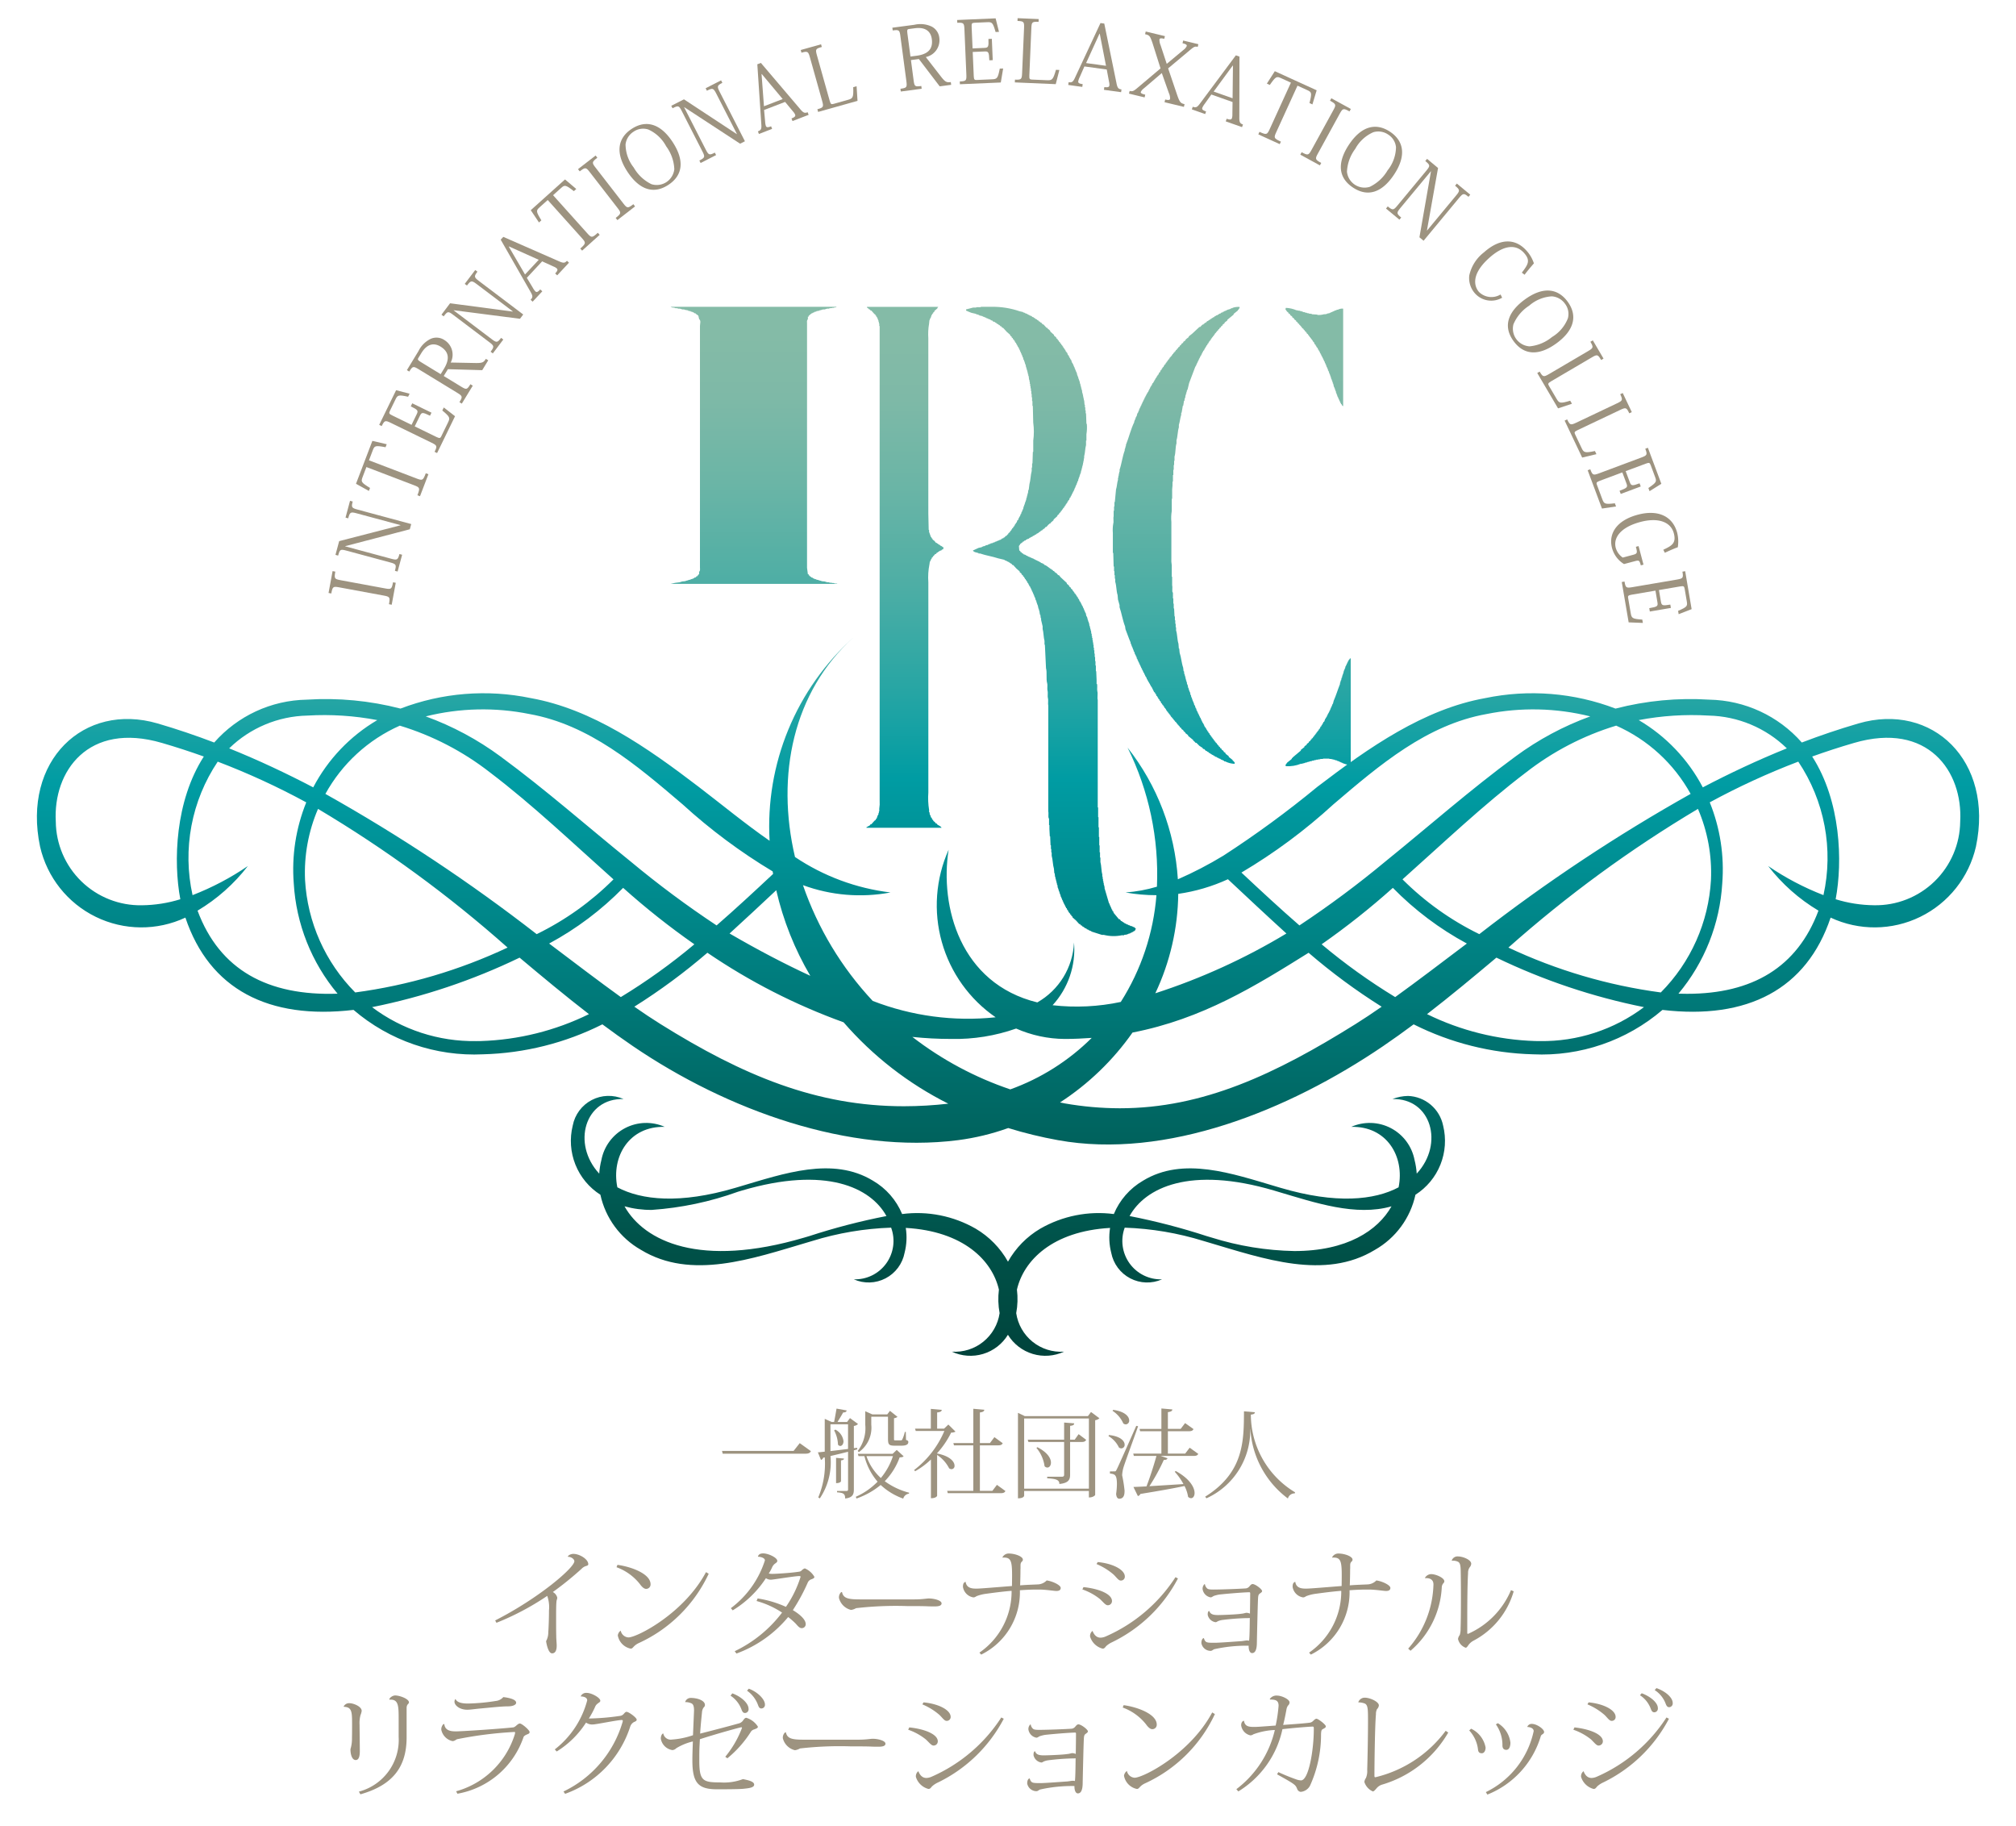 <svg xmlns="http://www.w3.org/2000/svg" xmlns:xlink="http://www.w3.org/1999/xlink" width="145.919" height="132.128" viewBox="0 0 145.919 132.128"><defs><clipPath id="a"><path d="M53.422,86.241l.288-.086c6.084-1.794,9.322-.202,10.451,1.848a46.841,46.841,0,0,0-5.591,1.453l-.359.106c-7.547,2.227-11.582.272-13.008-2.263a7.147,7.147,0,0,0,1.973.26,23.038,23.038,0,0,0,6.246-1.318m34.287,3.322-.359-.106a47.137,47.137,0,0,0-5.591-1.454c1.129-2.049,4.368-3.641,10.451-1.847l.287.086c2.696.796,5.627,1.803,8.221,1.058-.989,1.757-3.233,3.236-7.029,3.236a21.311,21.311,0,0,1-5.98-.973m13.074-10.027c2.803-.075,3.763,3.239,1.76,5.397a5.381,5.381,0,0,0-.157-.986A3.303,3.303,0,0,0,97.8,81.549c2.562-.068,3.885,2.134,3.431,4.375-1.748.927-4.521,1.224-8.542.037l-.288-.085c-3.211-.947-6.756-2.204-9.668-.432a5.013,5.013,0,0,0-2.113,2.414,8.49,8.49,0,0,0-5.326,1.059,6.424,6.424,0,0,0-2.336,2.387,6.409,6.409,0,0,0-2.336-2.387,8.496,8.496,0,0,0-5.326-1.059,5.009,5.009,0,0,0-2.113-2.414c-2.913-1.772-6.457-.515-9.669.432l-.287.085c-4.021,1.187-6.794.89-8.543-.037-.454-2.241.87-4.443,3.431-4.375a3.303,3.303,0,0,0-4.586,2.398,5.467,5.467,0,0,0-.157.986c-2.002-2.159-1.043-5.473,1.76-5.398a2.649,2.649,0,0,0-3.678,1.923,4.614,4.614,0,0,0,2.003,5.003,6.066,6.066,0,0,0,2.935,3.988c3.631,2.211,8.051.643,12.054-.539l.358-.106a21.629,21.629,0,0,1,5.696-.961,2.778,2.778,0,0,1-2.703,3.739,2.648,2.648,0,0,0,3.678-1.923,4.436,4.436,0,0,0,.085-1.798c4.162.237,6.255,2.348,6.742,4.467a5.486,5.486,0,0,0,.051,1.702,3.273,3.273,0,0,1-3.458,2.788,3.18,3.18,0,0,0,4.059-1.222,3.18,3.18,0,0,0,4.058,1.222,3.273,3.273,0,0,1-3.458-2.788,5.516,5.516,0,0,0,.052-1.702c.486-2.119,2.58-4.23,6.741-4.466a4.437,4.437,0,0,0,.084,1.798,2.649,2.649,0,0,0,3.679,1.923,2.779,2.779,0,0,1-2.703-3.739,21.629,21.629,0,0,1,5.697.961l.358.106c4.004,1.182,8.423,2.75,12.055.539a6.067,6.067,0,0,0,2.934-3.989,4.615,4.615,0,0,0,2.003-5.003,2.69,2.69,0,0,0-2.54-2.147,3.222,3.222,0,0,0-1.131.225" style="fill:none"/></clipPath><linearGradient id="b" x1="-1104.607" y1="114.731" x2="-1104.041" y2="114.731" gradientTransform="translate(19469.522 186770.602) rotate(90) scale(169.062)" gradientUnits="userSpaceOnUse"><stop offset="0" stop-color="#84bba7"/><stop offset="0.006" stop-color="#84bba7"/><stop offset="0.053" stop-color="#7eb9a7"/><stop offset="0.118" stop-color="#6bb5a6"/><stop offset="0.195" stop-color="#4eaea5"/><stop offset="0.28" stop-color="#25a5a4"/><stop offset="0.344" stop-color="#009ca3"/><stop offset="0.615" stop-color="#00635e"/><stop offset="0.698" stop-color="#005148"/><stop offset="0.757" stop-color="#004840"/><stop offset="0.853" stop-color="#00312b"/><stop offset="0.972" stop-color="#000a09"/><stop offset="1"/></linearGradient><clipPath id="c"><path d="M68.857,75.187a13.338,13.338,0,0,0,4.692-.753,8.855,8.855,0,0,0,3.514.753c.674,0,1.322-.031,1.957-.077a16.09,16.09,0,0,1-5.894,3.727,24.358,24.358,0,0,1-7.09-3.798,26.31,26.31,0,0,0,2.793.147l.028.001M26.929,72.886a44.85,44.85,0,0,0,10.68-3.583c1.673,1.405,3.328,2.783,5.02,4.089a19.123,19.123,0,0,1-7.817,1.947c-.117.003-.233.004-.348.004a12.243,12.243,0,0,1-7.535-2.457m84.178,2.452a19.151,19.151,0,0,1-7.817-1.947c1.692-1.306,3.346-2.683,5.02-4.089a44.856,44.856,0,0,0,10.681,3.583,12.238,12.238,0,0,1-7.536,2.457c-.115,0-.231-.001-.348-.004M47.793,74.101q-.894-.559-1.881-1.249a43.778,43.778,0,0,0,5.29-3.904,43.988,43.988,0,0,0,9.857,5.034,24.646,24.646,0,0,0,7.579,5.889,28.561,28.561,0,0,1-3.218.186c-6.302.001-11.643-2.215-17.627-5.956m29.276,5.751c-.117-.02-.228-.049-.344-.071a19.134,19.134,0,0,0,5.248-5.058c5.053-.979,8.907-3.378,12.744-5.773a43.693,43.693,0,0,0,5.289,3.904q-.985.687-1.881,1.249c-5.801,3.626-11.039,6.101-17.074,6.101a23.437,23.437,0,0,1-3.982-.352M52.807,67.555c1.133-1.028,2.256-2.083,3.378-3.132a21.807,21.807,0,0,0,2.466,6.195c-1.789-.827-3.727-1.831-5.844-3.063m-13.061.727a22.336,22.336,0,0,0,5.357-4.029,54.724,54.724,0,0,0,5.156,4.084,43.203,43.203,0,0,1-5.324,3.82c-1.576-1.135-3.309-2.455-5.189-3.875m55.914.055a54.722,54.722,0,0,0,5.156-4.084,22.343,22.343,0,0,0,5.356,4.029c-1.88,1.42-3.613,2.74-5.188,3.875a43.201,43.201,0,0,1-5.324-3.82m-10.378-3.65a13.057,13.057,0,0,0,3.596-1.058c1.401,1.313,2.814,2.637,4.233,3.927a45.478,45.478,0,0,1-9.488,4.325,17.297,17.297,0,0,0,1.659-7.194M22.079,63.669a11.679,11.679,0,0,1,.94-5.131,89.871,89.871,0,0,1,13.72,10.036A37.629,37.629,0,0,1,25.71,71.822a12.557,12.557,0,0,1-3.631-8.153m87.1,4.905a89.921,89.921,0,0,1,13.72-10.036,11.682,11.682,0,0,1,.942,5.131,12.552,12.552,0,0,1-3.631,8.153,37.631,37.631,0,0,1-11.031-3.248M15.759,55.119a52.699,52.699,0,0,1,6.408,2.946,12.934,12.934,0,0,0-.905,5.858,13.697,13.697,0,0,0,3.171,7.988c-5.051.176-8.534-1.719-10.134-6.008a13.039,13.039,0,0,0,3.641-3.229,19.789,19.789,0,0,1-4.003,2.106,12.484,12.484,0,0,1,1.822-9.661M121.486,71.91a13.698,13.698,0,0,0,3.172-7.988,12.934,12.934,0,0,0-.905-5.858,52.684,52.684,0,0,1,6.407-2.946,12.49,12.49,0,0,1,1.823,9.661,19.763,19.763,0,0,1-4.003-2.106,13.039,13.039,0,0,0,3.641,3.229c-1.533,4.107-4.791,6.018-9.502,6.018-.208.001-.419-.003-.633-.01M4.038,59.452c-.204-3.625,2.34-7.249,7.685-5.687,1.044.304,2.053.634,3.029.983-2.077,3.227-2.213,7.605-1.7,10.329a9.769,9.769,0,0,1-2.777.436,6.119,6.119,0,0,1-6.237-6.061m128.828,5.624c.513-2.724.378-7.102-1.699-10.329.976-.349,1.985-.679,3.029-.983,5.345-1.562,7.888,2.062,7.684,5.687a6.117,6.117,0,0,1-6.236,6.06,9.701,9.701,0,0,1-2.778-.435M23.552,57.453a11.45,11.45,0,0,1,5.387-4.939,20.114,20.114,0,0,1,6.53,3.388c3.099,2.353,5.986,5.107,8.935,7.736a20.665,20.665,0,0,1-5.558,3.965,123.202,123.202,0,0,0-15.294-10.15m77.962,6.184c2.95-2.628,5.837-5.383,8.937-7.736a20.13,20.13,0,0,1,6.529-3.388,11.443,11.443,0,0,1,5.388,4.939,123.142,123.142,0,0,0-15.295,10.15,20.679,20.679,0,0,1-5.559-3.965m-84.926-9.48a8.36,8.36,0,0,1,5.661-2.372,20.489,20.489,0,0,1,5.059.327,12.231,12.231,0,0,0-4.637,4.868c-1.957-1.024-3.986-1.979-6.083-2.823m102.025-2.045a20.478,20.478,0,0,1,5.058-.327,8.362,8.362,0,0,1,5.661,2.372c-2.097.845-4.126,1.799-6.082,2.823a12.245,12.245,0,0,0-4.637-4.868M45.664,62.36c-3.147-2.545-6.163-5.209-9.429-7.61a21.393,21.393,0,0,0-5.419-2.906,17.068,17.068,0,0,1,7.504-.171c4.323.774,7.724,3.666,11.088,6.537a40.84,40.84,0,0,0,6.517,4.851c.01.061.023.122.033.183-1.352,1.266-2.706,2.521-4.091,3.727a70.852,70.852,0,0,1-6.203-4.611m44.191.786a39.999,39.999,0,0,0,6.657-4.936c3.363-2.871,6.764-5.762,11.087-6.537a17.068,17.068,0,0,1,7.504.171,21.464,21.464,0,0,0-5.42,2.906c-3.266,2.4-6.282,5.064-9.428,7.61a71.599,71.599,0,0,1-6.202,4.611c-1.422-1.237-2.812-2.527-4.198-3.825M55.704,60.845c-1.75-1.211-3.44-2.609-5.134-3.904-3.762-2.873-7.713-5.625-12.149-6.42a16.812,16.812,0,0,0-9.433.758,21.612,21.612,0,0,0-6.79-.646,9.125,9.125,0,0,0-6.693,3.101c-1.336-.508-2.699-.971-4.089-1.377-5.354-1.564-9.823,2.7-8.516,8.911a7.523,7.523,0,0,0,10.519,5.138c1.739,5.183,6.016,7.405,12.17,6.679a13.427,13.427,0,0,0,9.377,3.213,20.434,20.434,0,0,0,8.635-2.168c.723.537,1.456,1.063,2.2,1.57,6.872,4.678,15.666,7.816,23.539,6.812a17.308,17.308,0,0,0,3.636-.878,30.432,30.432,0,0,0,3.605.878c7.809,1.412,16.666-2.134,23.539-6.812.745-.506,1.478-1.033,2.2-1.57a20.434,20.434,0,0,0,8.635,2.168,13.418,13.418,0,0,0,9.375-3.213c6.155.726,10.432-1.496,12.171-6.679a7.523,7.523,0,0,0,10.519-5.138c1.307-6.211-3.162-10.476-8.516-8.911q-2.085.611-4.088,1.377a9.132,9.132,0,0,0-6.693-3.101,21.603,21.603,0,0,0-6.79.646,16.818,16.818,0,0,0-9.434-.758c-4.436.796-8.386,3.547-12.149,6.42a73.298,73.298,0,0,1-6.797,4.979,27.564,27.564,0,0,1-3.298,1.713,17.157,17.157,0,0,0-3.641-9.53A20.645,20.645,0,0,1,83.74,64.168a10.657,10.657,0,0,1-2.273.418,12.675,12.675,0,0,0,2.237.198,16.906,16.906,0,0,1-2.581,7.724,15.329,15.329,0,0,1-4.936.238,5.972,5.972,0,0,0,1.551-4.543,5.26,5.26,0,0,1-2.657,4.34c-5.591-1.369-7.066-6.943-6.42-11.05a9.844,9.844,0,0,0,3.403,12.126,19.05,19.05,0,0,1-8.899-1.186,23.451,23.451,0,0,1-5.046-8.376,11.948,11.948,0,0,0,6.334.529,15.797,15.797,0,0,1-6.911-2.566c-1.391-5.911-.137-11.952,4.23-15.888a18.359,18.359,0,0,0-6.068,14.713" style="fill:none"/></clipPath><clipPath id="e"><path d="M70.989,22.203v.027h-.328v.027h-.219c-.173.045-.345.09-.519.135v.082c.116.052.26.119.383.163l.354.081v.027c.054.01.11.019.164.027v.027h.054v.027c.082.019.164.036.246.055v.027h.055v.027h.082v.027l.11.027v.027h.054v.027h.082v.027c.054.018.109.036.164.054v.027h.055v.027l.109.027c.01.019.019.036.028.055.054.018.109.035.164.054v.027l.082.027.027.054h.055v.027c.027.01.054.019.082.027.008.019.018.036.027.054h.055l.055.082h.054c.027.036.055.071.082.108H72.6c.091.099.182.198.273.298l.246.216v.054l.109.082v.054c.028.018.055.036.082.054v.054c.028.018.055.036.082.054v.054c.018.009.037.018.054.027.009.036.019.072.028.108l.054.027c.009.027.019.054.028.081h.027v.054l.055.054v.054h.027v.054l.055.027.027.108h.027c.009.036.018.072.028.108h.027v.081h.027v.054h.027c.01.036.019.073.027.109h.028v.081h.027v.054h.027l.028.135h.027c.01.054.019.109.028.163h.028v.054h.027v.081h.028v.081h.027v.082h.027v.081h.028l.027.189h.028v.108h.027v.082h.027v.108h.028v.108h.027v.109h.027v.108h.027c.009.09.018.18.028.271h.027v.135h.027v.162h.027v.163h.027v.163h.028v.189h.027v.216h.027v.243h.028v.271h.027v.352h.028q.013.608.028,1.217a4.742,4.742,0,0,1,0,1.298v.811h-.028c-.009.28-.018.559-.028.839h-.027v.297h-.028v.244c-.083.293-.079.664-.164.946-.018.144-.037.288-.055.433H74.43l-.027.244h-.027v.108h-.028v.109h-.027v.108h-.027c-.009.063-.018.126-.028.189h-.027V36.3h-.028v.081h-.027v.081h-.027v.081H74.13v.081h-.027c-.019.082-.037.162-.055.243h-.027v.054h-.028v.081h-.027v.054h-.027c-.009.045-.019.089-.028.135h-.027c-.018.054-.036.108-.054.163h-.027v.054h-.028v.054h-.027c-.018.054-.037.108-.054.162l-.055.027c-.018.054-.036.108-.055.162h-.027c-.009.027-.019.054-.028.081l-.054.027c-.009.036-.019.072-.028.108H73.42c-.01.027-.019.054-.028.081l-.054.027v.054c-.028.018-.055.036-.082.054v.054c-.019.008-.036.018-.055.027v.054c-.027.018-.054.036-.082.054v.054c-.046.036-.092.072-.137.108v.054l-.054.027c-.028.036-.054.071-.082.108h-.054c-.028.036-.054.073-.082.108h-.054l-.028.054-.109.027c-.01.018-.019.036-.028.054h-.054v.027l-.109.027v.027h-.082v.027l-.109.027v.027h-.082v.027H72v.027c-.046.009-.091.019-.136.027v.027l-.164.027v.028h-.054v.027h-.082v.027H71.51v.027c-.055.008-.11.018-.164.027v.027h-.054v.027l-.164.027v.027h-.054v.027l-.246.054c-.136.063-.273.126-.41.189.084.142.243.127.41.189v.027h.109c.404.143.896.213,1.311.352.155.036.309.072.464.109v.027c.054.018.109.036.164.054v.027h.054v.027l.109.027.027.054h.055l.027.054h.054c.027.036.055.072.082.108h.055c.072.081.146.162.219.243l.246.216v.054c.045.036.091.071.136.108v.054c.037.027.072.054.109.082v.054c.028.018.055.036.082.054v.054l.055.027v.054l.055.027v.054l.054.027v.054c.019.009.036.018.054.027.01.036.019.072.028.108l.054.027v.054l.055.054v.054h.027v.054c.018.008.036.018.054.027q.015.054.027.108h.028l.027.108h.027v.081h.028v.055h.027c.019.054.037.108.055.162h.027v.081h.028v.054h.027v.082h.027v.054h.028c.008.054.018.108.027.162h.027v.054h.027l.027.163h.028v.081h.027v.082h.027c.019.09.036.18.055.27h.027v.108h.027c.018.108.037.217.054.325h.028l.027.243h.027v.135c.042.134.069.325.11.46v.19c.074.254.061.604.136.865v.271h.027q.042.852.082,1.704c.088.31-.007.772.082,1.082.045.156-.012.402.027.541.045.156-.012.401.028.541.045.155-.013.401.027.541v7.646c.037.131-.015.365.027.514h.028v.486h.027v.271c.009.181.019.361.028.541h.027l.027.649h.028v.271h.027v.243h.028v.243c.083.289.079.666.164.947l.027.324h.028l.027.271h.027V63.6h.028v.109h.027v.108h.027v.108h.027v.109h.028l.027.216h.027v.081h.027v.082h.027v.081h.028v.081h.027v.081h.028v.081h.028q.013.083.027.162h.028v.054h.027v.081h.027c.009.036.019.072.028.108h.027v.082h.027c.019.054.036.108.054.162h.028v.054h.027v.054h.027v.054h.027v.054l.055.054v.054l.055.027.027.108.055.027c.01.036.018.072.027.109.019.008.037.018.055.027v.054l.082.054v.054c.028.018.055.036.082.054v.054c.028.018.055.036.082.054v.054c.091.082.182.162.273.243.072.081.146.163.219.243h.054c.027.036.054.072.082.108h.054c.019.027.036.054.055.081h.054l.027.054H78.5l.027.054.109.027.027.054.109.027v.027h.054v.027c.055.018.11.036.164.054v.027c.255.082.51.162.765.243h.136a2.925,2.925,0,0,0,1.311.027h.164v-.027l.219-.027v-.027h.082v-.027l.136-.027V67.52c.037-.01.073-.019.11-.027v-.028c.036-.008.072-.018.109-.027l.028-.054h.054c.016-.011.022-.036.054-.054.019-.045.037-.091.055-.135l-.082-.054v-.027c-.055-.018-.11-.036-.164-.054v-.027c-.054-.008-.109-.018-.164-.027v-.027H81.75v-.027h-.082v-.027c-.054-.018-.109-.036-.164-.054v-.027l-.109-.027c-.009-.019-.018-.036-.027-.054h-.054v-.027c-.028-.009-.056-.018-.082-.027-.01-.019-.019-.036-.028-.055H81.15c-.036-.045-.073-.09-.109-.135h-.055c-.127-.153-.255-.306-.382-.46-.009-.036-.018-.072-.028-.108l-.054-.027-.027-.109h-.027c-.019-.054-.036-.108-.055-.162h-.027v-.081h-.027V65.52H80.33l-.028-.135h-.027c-.109-.37-.219-.74-.327-1.109v-.135H79.92v-.108h-.027v-.135h-.027v-.135h-.028V63.6h-.027v-.162h-.027v-.162c-.078-.264-.059-.622-.136-.893v-.324H79.62V61.68h-.028v-.487s-.023-.002-.027-.054v-.568h-.027v-.703H79.51v-.73h-.027v-.703h-.028v-7.78c-.048-.167.022-.452-.028-.622-.039-.139.018-.385-.027-.541h-.028v-.298l-.027-.622H79.32v-.406h-.028v-.324h-.027v-.297h-.028v-.243H79.21v-.243h-.027V46.87h-.028v-.216h-.027v-.162h-.027V46.33h-.027v-.162h-.028V46.03h-.027v-.163h-.027l-.027-.243h-.027v-.108H78.91v-.109h-.027v-.108h-.027c-.009-.072-.018-.144-.028-.216h-.027v-.081h-.028v-.081h-.028v-.082h-.027v-.108H78.69V44.65h-.027v-.054h-.027c-.019-.081-.036-.162-.054-.243h-.028v-.054h-.027v-.081H78.5v-.054h-.028l-.027-.135h-.027c-.019-.054-.036-.109-.054-.162h-.028v-.054h-.027v-.054h-.027v-.054h-.027V43.65l-.055-.054v-.055c-.018-.008-.036-.018-.055-.027l-.054-.162-.054-.027c-.009-.036-.019-.072-.028-.108-.018-.009-.036-.019-.054-.027v-.054h-.028c-.008-.027-.018-.054-.027-.081-.019-.008-.037-.018-.055-.027v-.054l-.082-.054v-.054l-.054-.027v-.054c-.028-.018-.055-.036-.082-.054v-.054c-.037-.027-.072-.054-.109-.081v-.054c-.045-.036-.091-.072-.136-.108V42.38c-.055-.045-.109-.09-.164-.135v-.054c-.146-.135-.292-.271-.438-.406-.045-.054-.091-.108-.136-.163H76.59l-.136-.162h-.055l-.027-.054h-.027c-.018-.027-.037-.054-.054-.082h-.055l-.055-.082c-.027-.008-.054-.018-.082-.027l-.027-.054h-.055l-.027-.054h-.054c-.019-.027-.037-.054-.055-.081h-.055l-.027-.054-.082-.027v-.027l-.109-.027-.028-.054c-.027-.008-.054-.018-.082-.027v-.027c-.054-.018-.109-.036-.164-.054l-.027-.054H75.25l-.054-.054H75.14v-.027h-.054v-.027h-.055V40.54h-.054v-.027h-.054v-.028h-.055v-.027h-.055v-.027c-.054-.018-.109-.036-.164-.054V40.35h-.082v-.027c-.054-.018-.109-.036-.164-.054v-.027h-.055v-.027h-.054v-.027H74.24v-.027c-.055-.019-.11-.036-.164-.055-.009-.018-.018-.036-.028-.054h-.054l-.054-.081-.082-.027V39.89c-.027-.018-.054-.036-.082-.054-.008-.108-.018-.216-.027-.324.035-.029.029-.048.055-.081h.027v-.054c.036-.027.073-.054.109-.081v-.027h.054c.018-.027.037-.054.054-.081h.055l.027-.054.11-.027.027-.054h.055v-.027c.055-.019.109-.036.164-.054l.027-.054h.054l.055-.054h.054v-.027h.054c.01-.018.019-.036.028-.054l.109-.027.027-.054.109-.027c.009-.019.018-.036.027-.054h.055v-.027l.082-.027.027-.055h.054c.019-.027.036-.054.055-.081h.054c.009-.018.018-.036.028-.054h.054l.028-.054h.027c.009-.019.019-.036.028-.054h.054c.036-.045.073-.09.109-.135h.055c.054-.063.109-.126.164-.189h.028c.009-.019.018-.036.027-.054h.055c.018-.027.036-.054.055-.081.063-.054.127-.108.191-.162v-.054l.273-.243v-.054c.045-.036.091-.072.136-.108v-.054c.036-.027.073-.054.109-.081V37c.028-.018.055-.036.082-.054v-.054c.028-.018.055-.036.082-.054V36.78c.027-.018.054-.036.082-.054v-.054l.054-.027v-.054l.055-.027V36.51l.054-.027v-.054c.018-.009.037-.018.054-.027.009-.036.019-.072.028-.108.018-.01.037-.019.054-.028v-.054l.055-.027c.018-.054.036-.108.055-.162.018-.01.036-.018.054-.027v-.054l.054-.055v-.054h.028v-.054h.027v-.054h.027v-.054h.027v-.054h.027v-.054h.028c.018-.054.036-.109.054-.162h.027V35.32h.028l.027-.108h.027v-.081h.028v-.055h.027c.009-.045.019-.09.028-.135h.027V34.86h.027v-.054h.028l.027-.162h.028v-.081h.028v-.081h.027V34.4h.028v-.082H78.2v-.081h.027c.009-.063.019-.126.028-.189h.027V33.94h.027v-.108h.027v-.108h.028v-.108h.027v-.135h.027v-.135h.027v-.162h.027v-.162c.072-.239.066-.567.136-.811v-.324h.028v-.46a2.948,2.948,0,0,0,.027-.758h-.027c-.009-.252-.019-.505-.028-.757h-.027v-.216h-.028V29.48h-.027v-.19H78.5c-.01-.108-.019-.216-.028-.324h-.027v-.135h-.027v-.135h-.027V28.56h-.027v-.108h-.028c-.009-.082-.018-.162-.027-.243h-.027v-.108h-.027v-.108h-.028v-.108H78.2v-.109h-.027c-.009-.062-.018-.126-.028-.189h-.027v-.081H78.09v-.082h-.028v-.081h-.027V27.26h-.028v-.081H77.98c-.018-.081-.036-.162-.055-.243h-.027v-.054H77.87v-.081h-.027v-.054h-.027v-.082H77.79c-.008-.036-.018-.072-.027-.108h-.027v-.081h-.027c-.018-.054-.037-.108-.055-.162h-.027V26.26H77.6c-.027-.082-.055-.163-.082-.243l-.055-.027v-.054l-.054-.054v-.054H77.38v-.054h-.027V25.72c-.019-.01-.037-.018-.055-.027-.018-.054-.036-.108-.055-.162l-.054-.028v-.054l-.054-.027c-.01-.036-.019-.072-.028-.108l-.054-.027v-.054l-.055-.027v-.054l-.054-.027V25.07c-.018-.008-.037-.018-.054-.027v-.054c-.028-.018-.055-.036-.082-.054V24.88c-.028-.018-.054-.036-.082-.054v-.054c-.028-.018-.054-.036-.082-.054v-.054c-.027-.018-.054-.036-.082-.054v-.054c-.037-.027-.073-.054-.109-.081v-.054c-.055-.045-.109-.09-.164-.135v-.054q-.137-.123-.273-.243v-.054c-.064-.054-.128-.108-.191-.162l-.027-.054h-.054c-.073-.081-.146-.163-.219-.243h-.054c-.037-.045-.073-.09-.11-.135h-.054c-.019-.027-.036-.054-.055-.081h-.054l-.055-.082h-.054q-.015-.027-.027-.054l-.082-.027V23.07h-.054l-.028-.054-.082-.027V22.96l-.109-.027c-.01-.018-.019-.036-.028-.054-.054-.019-.109-.036-.164-.055v-.027H74.46V22.77h-.054v-.027h-.055v-.027c-.054-.018-.109-.036-.164-.054v-.027h-.082v-.027H74.05v-.027c-.082-.018-.164-.036-.245-.054a5.919,5.919,0,0,0-2.021-.324Z" style="fill:none"/></clipPath><linearGradient id="f" x1="-1104.607" y1="114.745" x2="-1104.041" y2="114.745" gradientTransform="translate(19475.015 186770.602) rotate(90) scale(169.062)" xlink:href="#b"/><clipPath id="g"><path d="M62.746,22.203c.02.104.047.079.13.136.01.018.018.036.027.054h.055c.018.028.036.054.055.082h.054l.219.246c.027.018.054.036.082.054v.055l.055.027v.054c.018.009.036.019.055.028v.054h.027v.054h.028v.082h.027v.055h.027v.109h.028v.109h.027v.191h.028V57.928a2.682,2.682,0,0,1-.028.601v.191h-.027v.109h-.028v.11H63.56v.054h-.027c-.028.082-.054.164-.082.246l-.054.027v.055c-.036.027-.073.054-.109.082l-.219.246h-.054c-.019.028-.037.054-.055.082-.082.045-.164.091-.246.136v.037h5.438c-.061-.117-.198-.155-.303-.228-.018-.028-.037-.054-.055-.082h-.055c-.018-.028-.036-.054-.054-.082l-.136-.109V59.35c-.028-.018-.054-.037-.082-.055l-.027-.109-.055-.027v-.055h-.027v-.082H67.33v-.054h-.027l-.027-.191h-.028v-.164a5.368,5.368,0,0,1-.054-1.257V42.143a4.816,4.816,0,0,1,.082-1.311l.027-.191h.027v-.055h.028V40.53h.027v-.054l.055-.054v-.055c.027-.018.055-.037.082-.054v-.055l.055-.027c.036-.046.072-.091.109-.136h.054c.028-.037.055-.073.082-.11h.055l.027-.054h.055l.027-.054c.054-.019.109-.036.164-.055l.028-.054h.054c.017-.011.021-.037.054-.055v-.109l-.082-.027c-.008-.018-.018-.036-.027-.055h-.055v-.027h-.055c-.008-.019-.018-.037-.027-.055h-.054l-.027-.055h-.055l-.027-.054H67.82l-.027-.054h-.055c-.027-.037-.054-.073-.082-.11-.055-.045-.109-.091-.164-.136v-.054c-.019-.01-.037-.018-.055-.027l-.027-.082h-.028c-.045-.127-.091-.255-.136-.383v-.136h-.027l-.027-1.175V24.473a4.357,4.357,0,0,1,.054-1.038c.009-.091.018-.182.028-.273h.027V23.08h.027v-.054h.028c.027-.082.054-.164.082-.246h.027c.009-.027.018-.054.028-.082.018-.009.036-.018.054-.028v-.054c.028-.018.054-.037.082-.054v-.055c.073-.064.146-.127.219-.191.008-.027.018-.054.027-.082h.027v-.027H62.746Z" style="fill:none"/></clipPath><linearGradient id="h" x1="-1104.607" y1="114.697" x2="-1104.041" y2="114.697" gradientTransform="translate(19456.35 186770.602) rotate(90) scale(169.062)" xlink:href="#b"/><clipPath id="i"><path d="M89.208,22.279v.025h-.086v.025h-.057v.025c-.085.025-.172.05-.257.075v.026h-.057v.025h-.057v.026h-.057l-.057.05h-.058c-.009.017-.019.034-.028.05-.038.009-.076.017-.114.025-.01.017-.019.034-.028.051-.038.008-.076.016-.114.025-.01.016-.019.033-.028.05-.029.008-.057.016-.086.025v.025c-.038.009-.076.016-.114.025-.009.017-.019.033-.028.05h-.057c-.019.025-.039.05-.057.075h-.057c-.01.017-.019.033-.028.05h-.057c-.019.025-.038.05-.058.075h-.057l-.057.076h-.057c-.019.025-.039.051-.057.076h-.057l-.114.126h-.057c-.019.025-.038.05-.057.076h-.028l-.029.05h-.057c-.057.059-.114.118-.172.177h-.057c-.171.159-.343.319-.514.479-.086.067-.171.134-.257.202v.05c-.076.059-.152.117-.228.177v.05c-.057.041-.114.084-.172.126v.05c-.048.033-.095.067-.143.101v.05l-.114.075v.051c-.038.026-.076.05-.114.076v.05c-.028.018-.058.033-.086.05v.05c-.028.017-.057.034-.086.05v.05c-.029.017-.057.034-.085.05v.051c-.029.016-.057.033-.086.05v.05c-.019.008-.038.016-.057.025l-.029.076h-.028v.05c-.029.017-.058.033-.086.05v.05c-.019.009-.038.017-.057.025-.01.026-.019.05-.028.076h-.029v.05c-.019.009-.038.016-.057.025-.01.025-.019.05-.028.075h-.028v.05c-.02.009-.039.017-.057.026v.05l-.057.025c-.01.034-.019.067-.029.101-.019.009-.038.017-.057.025-.009.025-.019.05-.028.076h-.029c-.01.033-.019.067-.028.101-.019.008-.038.016-.057.025-.01.025-.019.05-.029.076h-.028c-.01.033-.019.067-.028.101-.019.009-.038.016-.057.025-.019.05-.039.101-.058.152l-.057.025c-.019.05-.037.101-.057.151-.019.009-.038.017-.057.025v.05l-.057.05v.05h-.028v.05l-.057.025c-.01.034-.019.067-.029.101h-.028v.05h-.028v.05h-.029v.05l-.057.05v.05l-.057.026c-.019.05-.039.101-.057.152h-.029v.05h-.028v.05h-.028c-.02.05-.038.101-.057.151h-.029v.076h-.028c-.019.05-.038.101-.058.151h-.028v.05h-.028v.05h-.029c-.009.033-.019.067-.028.101H82.95v.076h-.028c-.01.034-.019.067-.028.1h-.029v.051h-.028v.076h-.029c-.01.033-.019.067-.028.101h-.028v.075h-.029c-.01.033-.019.067-.029.101h-.029v.075h-.028v.051h-.028v.076H82.58c-.01.033-.019.067-.028.101h-.029v.075h-.028v.05h-.028l-.029.151H82.41c-.01.042-.019.084-.029.126h-.028v.05h-.028c-.019.075-.038.151-.058.227h-.028v.05H82.21v.076h-.028v.075H82.15v.075h-.028v.076h-.028v.075c-.249.503-.382,1.105-.6,1.639v.1h-.029v.101h-.028V32.5h-.029v.101c-.165.428-.217.943-.371,1.387v.152h-.028v.126H80.98v.151h-.03v.151h-.029v.151c-.07.211-.072.495-.143.706-.028.302-.057.605-.086.907h-.028v.303s-.024.002-.029.05v.277h-.029v.403c-.044.138.02.377-.028.529a2.686,2.686,0,0,0-.029.681v1.437h.029q.015.492.028.984h.029v.328c.005.017.011.015.015.012.005-.002.01-.005.014.012v.277h.028v.252h.029v.227c.095.294.075.67.171.958l.028.327c.039.113.076.29.114.404v.151c.155.448.228.963.4,1.387l.028.202c.125.309.237.659.371.958v.075h.028v.075h.029v.076h.028v.075h.029v.051h.028v.076h.028v.075h.029v.075h.028v.076h.029v.05h.028c.01.05.019.101.028.151h.029v.05h.028v.076h.029v.05h.028c.01.05.019.101.028.151h.029v.05h.028v.076h.028v.05h.029v.075h.028c.01.033.019.067.029.101h.028v.076h.028v.05h.029v.076h.028c.01.033.019.067.029.101h.028v.075h.028c.01.033.02.067.029.101h.029v.075h.029c.009.034.019.067.028.101h.028v.051h.029v.076h.028c.019.05.038.1.057.151h.028v.05h.029v.05h.028v.076h.029v.051h.028c.01.033.019.066.028.1h.029v.05h.029v.05h.028v.05h.029v.05h.028c.009.034.019.067.029.101h.028c.01.034.019.067.028.101h.029c.067.134.134.269.2.403l.057.025v.05l.057.05.057.151.057.025v.05l.057.05v.05h.028v.051c.019.008.038.016.057.025.01.033.019.067.028.101.019.009.039.017.058.025.019.05.038.1.057.151.019.009.038.017.057.025v.05h.029v.05l.057.025c.01.026.019.05.028.076h.029c.01.033.019.066.028.1.019.009.038.017.057.025.01.025.019.05.029.075h.028c.01.033.019.067.029.101h.028c.009.025.019.05.029.076.019.009.038.017.057.025v.051c.019.008.039.016.057.025v.05l.057.025v.05l.057.025v.05h.028c.01.025.019.05.029.076l.057.025v.05l.086.051v.05c.019.008.038.016.057.025v.05l.086.05v.05l.086.05c.01.025.019.05.028.075.019.009.038.017.058.025v.05c.028.017.057.034.086.051v.05c.028.016.057.033.086.05v.05l.114.075v.05l.143.101v.05h.028c.019.026.038.051.057.076.019.009.038.016.057.025v.05c.067.05.133.1.2.151v.05q.184.151.371.303v.05l.057.025c.038.042.076.084.115.126h.057c.076.075.152.152.228.227.028.016.058.033.086.05v.025h.057c.047.05.095.101.143.151h.057l.114.126c.029.009.058.016.086.025.009.017.019.034.029.051h.057c.019.025.039.05.057.075.029.008.057.017.085.026.01.016.02.033.029.05h.057l.029.05c.028.008.057.017.085.025v.025h.057c.01.017.019.033.028.05.029.009.057.017.086.025v.025c.038.009.076.017.114.026l.029.051h.057l.057.05h.057v.025h.057c.01.016.019.033.028.05.038.009.076.017.114.026v.025l.114.025V55.1h.086a1.605,1.605,0,0,0,.686.176v-.101c-.039-.027-.053-.069-.086-.1l-.057-.025V55c-.095-.075-.191-.151-.285-.227v-.05c-.076-.058-.153-.118-.229-.176v-.05c-.048-.034-.096-.067-.143-.101v-.05c-.048-.033-.096-.067-.143-.101v-.05l-.114-.075v-.05c-.028-.017-.057-.034-.086-.05v-.05c-.028-.017-.057-.034-.086-.051v-.05c-.019-.008-.038-.016-.058-.025v-.05c-.028-.016-.057-.033-.086-.05v-.05l-.057-.025v-.05l-.057-.025c-.01-.025-.019-.05-.028-.075h-.028v-.05l-.057-.025v-.051c-.019-.008-.038-.016-.057-.025v-.05c-.019-.008-.038-.016-.058-.025v-.05h-.028v-.05c-.019-.008-.038-.016-.057-.025-.01-.033-.019-.067-.028-.101-.019-.009-.038-.017-.057-.025-.01-.034-.019-.067-.029-.101-.019-.008-.038-.016-.057-.025v-.05l-.057-.05v-.05h-.029v-.05h-.029v-.05l-.057-.026v-.05l-.057-.05v-.05H87.15v-.051h-.028v-.05h-.029v-.05h-.028v-.05h-.028c-.019-.05-.039-.101-.057-.151h-.029V52.05h-.028c-.01-.034-.019-.067-.028-.101h-.029v-.05h-.028v-.076h-.029c-.009-.033-.019-.067-.028-.101h-.028v-.075h-.029c-.01-.034-.019-.067-.028-.101h-.029V51.47h-.028v-.05h-.028c-.01-.05-.019-.101-.029-.151h-.028v-.05h-.028c-.01-.05-.02-.101-.029-.151h-.028v-.051H86.44l-.028-.151h-.028V50.79H86.35v-.075h-.028v-.076h-.029v-.076h-.028v-.076h-.028v-.075h-.029v-.101H86.18l-.057-.252h-.028v-.076h-.029c-.01-.058-.019-.118-.029-.176h-.028c-.019-.093-.038-.185-.057-.277h-.029c-.009-.067-.019-.134-.028-.202h-.029v-.101h-.028v-.101H85.81V49h-.029v-.101h-.028v-.101h-.028c-.01-.075-.02-.152-.029-.227h-.028c-.01-.084-.02-.168-.029-.252-.118-.332-.141-.744-.257-1.084-.01-.101-.019-.202-.029-.302h-.028c-.01-.118-.019-.236-.028-.353-.095-.286-.076-.668-.172-.958v-.227h-.028v-.253h-.029V44.89H85.04v-.277h-.028c-.01-.193-.019-.386-.029-.579h-.028v-.353h-.029v-.378h-.028v-.429H84.87c-.047-.144.013-.374-.029-.504v-.63h-.028v-.832a2.123,2.123,0,0,1-.029-.529V37.782a3.125,3.125,0,0,1,.029-.806v-.882h.028v-.681a3.326,3.326,0,0,0,.029-.529c.005-.048.028-.05.028-.05V34.38h.028v-.378h.029v-.353h.028v-.302h.029v-.303c.092-.285.052-.676.143-.958v-.227c.092-.284.079-.653.172-.933v-.177c.074-.221.096-.514.171-.731v-.151h.029c.028-.168.057-.336.086-.504h.029c.019-.118.038-.236.057-.353h.029c.009-.067.019-.135.028-.202h.028c.01-.076.019-.151.029-.227h.028V28.48h.028v-.101h.029v-.101h.028v-.076h.029c.038-.16.076-.319.114-.479q.228-.605.457-1.209h.028v-.05h.028v-.076h.029v-.05h.028v-.076h.028c.01-.033.019-.067.029-.101h.028v-.075h.029c.01-.034.019-.067.028-.101h.028v-.076h.029c.019-.05.038-.101.058-.151h.028v-.05h.028v-.05h.029v-.075h.028c.01-.034.019-.067.029-.101h.028c.01-.033.019-.067.028-.101l.057-.026c.01-.033.019-.067.029-.101h.028v-.05h.028v-.05h.029v-.05l.057-.05v-.051c.019-.009.038-.016.057-.025.009-.033.019-.067.029-.101l.057-.025V24.8l.057-.05V24.7c.019-.009.038-.017.057-.025v-.05c.019-.009.039-.017.057-.025.01-.034.019-.067.028-.101.02-.008.039-.016.058-.025v-.05c.019-.008.038-.016.057-.025v-.05l.057-.026v-.05l.057-.025v-.05h.029c.01-.025.019-.05.028-.076.019-.009.039-.017.057-.025v-.051c.028-.016.057-.033.086-.05v-.05c.029-.016.058-.033.086-.05v-.05l.086-.05v-.05l.114-.075v-.05c.038-.025.076-.051.114-.076v-.05c.048-.033.095-.067.143-.101v-.05c.066-.05.132-.101.199-.151v-.05q.228-.189.458-.378v-.05c.105-.084.21-.168.314-.252v-.05h.028a.19.19,0,0,0,.057-.101h.029v-.101a1.304,1.304,0,0,0-.513.068" style="fill:none"/></clipPath><linearGradient id="j" x1="-1104.607" y1="114.786" x2="-1104.041" y2="114.786" gradientTransform="translate(19491.022 186770.602) rotate(90) scale(169.062)" xlink:href="#b"/><clipPath id="k"><path d="M93.045,22.405c.059.043.068.094.114.151.029.017.057.034.086.05v.05c.048.034.096.067.143.101v.05c.048.033.096.067.143.101v.05c.048.033.096.067.143.101v.05l.143.101v.05l.114.075v.05l.114.075v.05c.02.009.039.017.058.026v.025l.057.026v.05c.019.009.037.016.057.025.01.025.019.05.028.075.039.026.076.05.114.076v.05c.028.017.057.033.086.05v.05c.028.017.057.034.086.05v.05c.019.008.038.016.057.025v.05c.028.016.057.033.086.05v.05l.057.025c.01.026.019.05.028.076h.029v.05c.019.009.038.017.057.025v.05l.057.025v.05c.019.009.038.017.058.026.009.025.019.05.028.075h.029v.05h.028v.05l.057.025c.019.05.038.1.057.151.019.009.038.017.057.025v.05l.057.051v.05h.029v.05c.019.008.038.016.057.025l.057.151h.029v.05h.028v.05h.028c.019.05.039.101.057.152h.029v.075h.028l.057.151H95.7v.05h.029v.075h.028c.01.034.019.067.029.101h.029v.075h.028v.05h.028c.01.042.019.084.029.126h.028v.075h.029v.05h.028v.076h.028v.076h.029v.05h.028v.075h.029c.01.05.019.101.028.151h.028v.05h.029c.009.051.019.101.028.152h.029v.075h.028v.075h.028v.076h.029v.101h.028v.076h.029v.076h.028v.075h.028v.075h.029v.101h.028c.019.084.038.168.057.253h.028v.075h.029v.076h.028v.075h.028v.076h.029v.101h.028v.076h.029v.075h.028v.076h.028v.075h.029v.05h.028v.076h.029v.05h.028v.076h.029v.05h.028v.075h.029c.009.034.019.067.029.101h.028v.05l.057.026v.05a.669.669,0,0,0,.096.081V22.335a.668.668,0,0,0-.382.078h-.086v.026c-.057.017-.114.033-.172.05v.025h-.057v.025h-.057v.025h-.057v.025H96.35v.025h-.057v.025h-.057v.026c-.057.008-.115.016-.172.025v.026h-.086v.025h-.143a1.368,1.368,0,0,1-.486.05v-.025c-.133-.009-.267-.017-.4-.025v-.025c-.076-.009-.152-.017-.229-.026v-.025h-.114v-.026H94.52v-.025h-.086v-.025H94.33v-.025h-.057v-.025h-.086v-.025h-.086v-.025h-.086V22.48H93.93v-.025h-.086a2.244,2.244,0,0,0-.772-.177.293.293,0,0,0-.027.127" style="fill:none"/></clipPath><linearGradient id="l" x1="-1104.607" y1="114.831" x2="-1104.041" y2="114.831" gradientTransform="translate(19508.686 186770.602) rotate(90) scale(169.062)" xlink:href="#b"/><clipPath id="m"><path d="M97.673,47.689v.05c-.019.008-.038.016-.057.025-.01.033-.019.067-.028.101H97.56c-.01.033-.019.067-.029.101h-.028v.075h-.028v.05h-.029v.075h-.029v.051h-.029c-.009.05-.019.101-.028.151h-.028v.076h-.029v.075h-.028c-.019.084-.038.168-.057.253H97.19v.1h-.029c-.01.059-.019.118-.028.177h-.029c-.01.059-.019.118-.028.177h-.028v.075h-.029v.101H96.99v.101c-.159.394-.287.832-.457,1.211-.019.075-.038.151-.057.227h-.029v.05h-.028v.076h-.028v.076h-.029v.05h-.028v.075h-.029c-.01.042-.019.084-.028.126h-.028v.05H96.22v.076h-.028c-.01.034-.019.067-.029.101H96.13v.05h-.028v.076h-.029l-.057.151h-.028v.05H95.96V52h-.03c-.028.076-.057.151-.086.227l-.057.025c-.01.033-.019.067-.029.101H95.73v.05h-.029v.05l-.057.051v.05c-.019.008-.038.016-.057.025l-.057.151-.057.025v.05h-.028v.05l-.057.025v.05c-.019.009-.038.017-.058.026v.05c-.019.009-.038.016-.057.025v.05l-.057.025v.05l-.057.025v.05c-.019.009-.039.017-.057.026v.05l-.057.025c-.01.025-.019.05-.028.076l-.086.051v.05c-.02.008-.038.016-.058.025-.009.025-.019.05-.029.075-.037.025-.076.05-.114.076v.05l-.143.101v.05c-.057.042-.115.084-.172.126v.05c-.086.067-.171.134-.257.202v.05q-.3.252-.6.505v.025c-.019.009-.038.016-.057.025v.05c-.114.092-.228.185-.343.277-.046.057-.055.108-.114.152a.244.244,0,0,0,.028.101,2.505,2.505,0,0,0,1.086-.177h.114v-.025h.086v-.025h.086v-.025h.086v-.025h.086v-.025h.086v-.025h.086V55.1c.057-.009.114-.017.172-.025V55.05h.114v-.025h.086V55h.114v-.025h.143V54.95h.143v-.025h.2V54.9h.458v.025h.172v.025h.114v.025h.086V55h.086v.026h.086v.025c.057.017.114.033.171.05v.025h.057v.025h.058v.025h.057v.025h.057v.025h.057v.025h.057v.025h.086v.025h.086v.026h.114v.025a.314.314,0,0,0,.207-.023V47.633c-.038.032-.07.027-.096.056" style="fill:none"/></clipPath><linearGradient id="n" x1="-1104.607" y1="114.832" x2="-1104.041" y2="114.832" gradientTransform="translate(19509.163 186770.602) rotate(90) scale(169.062)" xlink:href="#b"/><clipPath id="o"><path d="M48.54,22.203c.042.036.031.023.121.043v.015h.121c.04.014.08.029.121.044h.121c.02.01.041.019.061.029h.121c.061.02.121.038.182.058h.121c.02.01.041.02.061.029.081.014.162.029.242.043v.029c.061.01.121.019.182.029v.029l.121.015v.029h.061c.041.029.081.058.121.087h.061c.02.029.04.058.061.087h.061v.058h.061c.02.087.04.174.061.262.152.129.061.339.061.494V41.047c0,.108.037.25-.061.333v.189H50.54v.073h-.061V41.7h-.061c-.02.029-.04.058-.061.087h-.061c-.04.029-.08.058-.121.087h-.061v.029c-.04.005-.081.01-.121.014v.029c-.061.01-.121.019-.182.029v.029H49.75c-.061.019-.121.039-.182.058l-.182.015c-.061.02-.121.039-.182.058a3.823,3.823,0,0,0-.675.121H60.595v-.02c-.061-.005-.121-.01-.182-.014-.02-.01-.041-.019-.061-.029h-.121V42.18c-.061-.005-.121-.01-.182-.014-.02-.01-.04-.019-.061-.029H59.87c-.061-.019-.121-.039-.181-.058l-.182-.015c-.061-.019-.121-.038-.182-.058h-.061v-.029c-.06-.01-.121-.019-.181-.029v-.029c-.041-.005-.081-.01-.121-.014v-.029h-.061c-.04-.029-.081-.058-.122-.087h-.061v-.044h-.061v-.044h-.06v-.058h-.061v-.087h-.061c-.02-.156-.041-.31-.061-.465V23.424c0-.104-.033-.239.061-.32v-.189h.061v-.087h.061V22.77h.06v-.044h.061v-.044h.061l.061-.058h.061c.02-.019.04-.039.061-.058l.121-.015v-.029c.08-.014.161-.029.242-.044V22.45h.061c.061-.019.121-.038.182-.058h.121c.061-.02.121-.039.181-.058h.122c.02-.01.04-.019.061-.029l.182-.015v-.015h.121v-.014c.061-.01.121-.019.182-.029v-.029Z" style="fill:none"/></clipPath><linearGradient id="p" x1="-1104.607" y1="114.647" x2="-1104.041" y2="114.647" gradientTransform="translate(19437.038 186770.602) rotate(90) scale(169.062)" xlink:href="#b"/></defs><g style="clip-path:url(#a)"><rect x="41.03" y="78.793" width="63.858" height="19.737" style="fill:url(#b)"/></g><g style="clip-path:url(#c)"><rect x="1.592" y="46.134" width="142.734" height="37.789" style="fill:url(#b)"/></g><g style="clip-path:url(#e)"><rect x="69.924" y="22.203" width="12.291" height="45.581" style="fill:url(#f)"/></g><g style="clip-path:url(#g)"><rect x="62.713" y="22.203" width="5.572" height="37.703" style="fill:url(#h)"/></g><g style="clip-path:url(#i)"><rect x="80.523" y="22.203" width="9.199" height="33.077" style="fill:url(#j)"/></g><g style="clip-path:url(#k)"><rect x="93.045" y="22.279" width="4.182" height="7.14" style="fill:url(#l)"/></g><g style="clip-path:url(#m)"><rect x="93.045" y="47.635" width="4.721" height="7.877" style="fill:url(#n)"/></g><g style="clip-path:url(#o)"><rect x="48.532" y="22.203" width="12.066" height="20.055" style="fill:url(#p)"/></g><path d="M28.153,43.725c.093-.507.062-.544-.382-.626l-3.214-.593c-.444-.082-.487-.058-.578.443l-.199-.037.292-1.581.199.037c-.093.501-.061.537.382.62l3.214.593c.444.083.488.059.58-.442l.198.036-.293,1.589Z" style="fill:#9d9380"/><path d="M24.549,39.16l4.434-1.144.004-.014-3.178-.856c-.437-.118-.487-.08-.606.364l-.194-.052.326-1.216.195.053c-.11.408-.086.466.352.583l3.882,1.047-.102.377-4.676,1.222-.003.012,3.328.898c.438.117.486.085.601-.341l.195.053-.329,1.216-.194-.053c.118-.438.093-.49-.345-.608l-3.159-.852c-.45-.121-.483-.092-.605.358l-.194-.052Z" style="fill:#9d9380"/><path d="M26.706,33.312l3.444,1.315c.43.163.467.149.669-.378l.189.071L30.4,35.911l-.187-.071c.199-.523.182-.563-.248-.726l-3.444-1.315-.273.715c-.131.347-.118.4.536.798l-.084.216-.933-.518,1.185-3.104,1.038.242-.084.217c-.759-.142-.8-.105-.927.229Z" style="fill:#9d9380"/><path d="M32.936,30.121l-1.299,2.666-.182-.089c.202-.413.186-.463-.223-.662l-2.944-1.433c-.407-.199-.458-.182-.66.231l-.182-.088,1.224-2.508.977.253-.109.22c-.714-.158-.764-.113-.918.204l-.394.809c-.094.193-.062.228.175.345l1.387.676.371-.764c.127-.26.093-.32-.428-.574l.108-.22,1.392.678-.108.22c-.548-.267-.605-.253-.732.008l-.373.764,1.579.77c.227.11.277.078.336-.04l.494-1.014c.159-.328.147-.405-.413-.866l.108-.22Z" style="fill:#9d9380"/><path d="M30.289,25.409a1.914,1.914,0,0,1,.901-.895,1.034,1.034,0,0,1,.99.104,1.24,1.24,0,0,1,.442,1.618l1.836.036c.461.003.554-.052.708-.303l.173.105-.435.714-2.484-.071-.303.494,1.252.763c.391.239.435.228.678-.169l.173.105-.794,1.299-.172-.105c.239-.392.226-.443-.165-.682l-2.787-1.701c-.387-.234-.439-.223-.679.169l-.171-.105Zm-.004.491c-.08.13-.037.17.252.347l1.359.83.234-.382c.393-.644.426-1.207-.246-1.615-.451-.276-.957-.231-1.387.473Z" style="fill:#9d9380"/><path d="M32.575,21.948l4.539.6.008-.009-2.625-1.985c-.361-.274-.421-.257-.698.11l-.161-.121.759-1.003.161.121c-.255.337-.255.4.106.673l3.207,2.425-.234.31-4.794-.618-.008.009,2.75,2.08c.361.274.418.262.685-.09l.159.122-.759,1.003-.16-.122c.273-.361.268-.418-.093-.691l-2.609-1.973c-.371-.281-.414-.265-.695.105l-.159-.121Z" style="fill:#9d9380"/><path d="M39.242,18.913l-1.11,1.193.435.723a1.334,1.334,0,0,0,.178.253c.101.094.189.046.36-.137l.148.137-.7.75-.148-.137c.16-.17.169-.264.018-.535l-2.182-3.815.189-.203,3.989,1.749c.362.165.459.153.618-.017l.147.136-.853.916-.148-.136c.176-.189.204-.283.112-.369a.745.745,0,0,0-.223-.13Zm-.248-.112-2.154-.966-.013.013,1.175,2.016Z" style="fill:#9d9380"/><path d="M40.031,14.126l2.471,2.751c.308.342.348.349.769-.031l.134.15-1.27,1.141L42,17.988c.418-.374.42-.419.113-.762l-2.469-2.751-.574.514c-.276.249-.288.301.114.957l-.172.154-.595-.888,2.479-2.226.815.69-.174.157c-.612-.475-.668-.46-.934-.22Z" style="fill:#9d9380"/><path d="M44.564,15.77c.409-.316.41-.365.132-.723L42.69,12.459c-.276-.358-.326-.369-.728-.057l-.125-.16,1.274-.987.125.159c-.403.312-.406.361-.127.719l2.006,2.588c.277.358.325.369.728.057l.123.16-1.279.991Z" style="fill:#9d9380"/><path d="M45.411,12.423c-.929-1.422-.651-2.468.314-3.098,1.043-.682,2.095-.37,2.962.956.878,1.343.735,2.414-.313,3.099-1.254.819-2.268.106-2.963-.957m-.133-1.973a2.725,2.725,0,0,0,.591,1.673,2.985,2.985,0,0,0,1.283,1.206,1.282,1.282,0,0,0,1.083-.15,1.298,1.298,0,0,0,.572-.93,2.978,2.978,0,0,0-.589-1.66,2.737,2.737,0,0,0-1.291-1.216,1.214,1.214,0,0,0-1.07.158,1.258,1.258,0,0,0-.579.919" style="fill:#9d9380"/><path d="M49.506,7.188l3.822,2.516.011-.006L51.842,6.77c-.206-.402-.268-.413-.677-.204l-.091-.179,1.119-.572.092.18c-.374.191-.404.248-.196.65l1.829,3.578-.348.177L49.528,7.756l-.011.005,1.568,3.068c.206.402.263.417.655.216l.091.179-1.12.572-.092-.179c.404-.206.426-.26.219-.662L49.351,8.043c-.211-.414-.256-.42-.672-.208l-.092-.18Z" style="fill:#9d9380"/><path d="M56.826,7.375l-1.521.585.076.841a1.343,1.343,0,0,0,.049.304c.05.129.148.125.384.035l.072.187-.956.369-.071-.189c.216-.083.267-.163.248-.472l-.292-4.382.258-.1,2.82,3.314c.254.307.347.339.565.255l.071.189-1.168.45-.072-.189c.239-.093.305-.165.26-.283a.776.776,0,0,0-.143-.214Zm-.175-.208-1.513-1.81-.016.007.174,2.325Z" style="fill:#9d9380"/><path d="M62,6.24l.068,1.059L59.215,8.1l-.054-.194c.442-.123.468-.17.342-.618l-.88-3.136c-.123-.437-.17-.463-.612-.339l-.054-.194,1.472-.413.054.194c-.454.127-.476.166-.35.613l.918,3.27c.073.26.117.281.281.235l1.047-.294c.352-.099.405-.166.377-.916Z" style="fill:#9d9380"/><path d="M66.185,1.793a1.918,1.918,0,0,1,1.263.136,1.041,1.041,0,0,1,.543.836,1.242,1.242,0,0,1-.981,1.363l1.126,1.451c.289.362.39.399.683.361l.027.199-.83.11L66.509,4.272l-.575.076.193,1.454c.061.455.095.484.558.421l.027.2-1.511.2-.027-.199c.456-.061.488-.104.429-.559l-.431-3.239c-.058-.45-.101-.482-.557-.422l-.027-.199Zm-.385.306c-.15.02-.154.077-.11.414l.21,1.579.443-.058c.75-.1,1.207-.428,1.102-1.208-.069-.524-.422-.89-1.239-.781Z" style="fill:#9d9380"/><path d="M72.438,5.97l-2.96.127-.008-.202c.459-.019.495-.058.475-.511l-.139-3.267c-.02-.452-.059-.488-.518-.468l-.008-.202,2.784-.119.243.978-.246.011c-.199-.702-.263-.725-.615-.71l-.897.039c-.215.009-.231.054-.221.318l.067,1.54.848-.037c.289-.012.326-.07.3-.649l.246-.009.066,1.545-.247.011c-.025-.609-.065-.652-.353-.64l-.85.035.076,1.753c.011.251.062.28.195.275L71.8,5.739c.365-.015.426-.062.564-.772l.245-.011Z" style="fill:#9d9380"/><path d="M76.678,5.063,76.415,6.09l-2.96-.127.008-.2c.459.019.499-.017.518-.482l.141-3.255c.018-.451-.018-.491-.475-.511l.008-.2,1.526.065-.008.202c-.471-.021-.505.009-.524.474l-.144,3.393c-.012.269.024.302.194.31l1.087.046c.365.016.437-.032.644-.753Z" style="fill:#9d9380"/><path d="M80.106,5.029l-1.617-.22-.34.774a1.234,1.234,0,0,0-.104.29c-.019.136.069.182.32.215l-.028.2-1.016-.139.026-.199c.231.031.314-.015.447-.296l1.859-3.986.275.037.875,4.271c.072.391.139.464.371.495l-.028.2-1.242-.17.028-.199c.255.035.348.003.366-.122a.802.802,0,0,0-.024-.257Zm-.053-.268-.452-2.319-.02-.002-.969,2.124Z" style="fill:#9d9380"/><path d="M84.096,5.298l-.012-.004L82.806,6.385a.757.757,0,0,0-.234.267c-.021.093.089.144.322.2l-.046.196-1.132-.272.048-.196c.207.05.279.023.57-.224L84,4.951l-.588-1.857c-.178-.502-.207-.541-.531-.619l.046-.195,1.39.335-.048.195c-.22-.053-.324-.052-.348.046a1.0 1,0,0,0,.082.414l.441,1.337.019.004,1.192-.995a.728.728,0,0,0,.242-.284c.023-.098-.081-.148-.306-.203l.046-.196,1.101.265-.046.195c-.196-.046-.263-.017-.552.224L84.55,4.948l.655,1.93c.187.537.253.592.534.66l-.048.196L84.29,7.397l.047-.197c.22.053.33.053.353-.044a.916.916,0,0,0-.09-.43Z" style="fill:#9d9380"/><path d="M89.213,7.383,87.678,6.84l-.49.687a1.237,1.237,0,0,0-.159.264c-.047.13.032.191.269.275l-.067.19-.966-.341.066-.19c.22.078.31.049.498-.198l2.623-3.522.262.091-.01,4.353c-.008.398.042.482.263.56L89.9,9.2l-1.181-.417.067-.19c.244.085.342.073.383-.045a.828.828,0,0,0,.031-.256Zm.002-.272.027-2.359-.018-.006L87.845,6.627Z" style="fill:#9d9380"/><path d="M93.913,6.199,92.379,9.558c-.191.418-.181.456.334.691l-.085.183-1.55-.708.083-.183c.508.232.551.216.742-.2l1.534-3.36-.699-.319c-.337-.154-.39-.143-.83.486l-.212-.097.576-.899,3.029,1.382-.308,1.022-.212-.096c.191-.75.155-.794-.17-.943Z" style="fill:#9d9380"/><path d="M94.215,11.014c.452.248.498.229.715-.167l1.574-2.868c.219-.398.209-.446-.238-.691l.097-.177,1.412.775-.097.176c-.447-.244-.492-.227-.71.17l-1.574,2.87c-.219.396-.21.444.237.69l-.097.177-1.417-.777Z" style="fill:#9d9380"/><path d="M97.637,10.47c.942-1.417,2.013-1.574,2.973-.937,1.04.69,1.169,1.781.292,3.102-.889,1.339-1.93,1.63-2.973.937-1.25-.829-.995-2.043-.292-3.102M99.4,9.569a2.743,2.743,0,0,0-1.306,1.204,2.979,2.979,0,0,0-.6,1.657,1.282,1.282,0,0,0,1.646,1.093,2.993,2.993,0,0,0,1.295-1.197,2.742,2.742,0,0,0,.608-1.668,1.219,1.219,0,0,0-.568-.921A1.259,1.259,0,0,0,99.4,9.569" style="fill:#9d9380"/><path d="M104.087,12.157l-.804,4.516.01.008,2.104-2.537c.291-.349.275-.41-.078-.705l.127-.155.972.804-.13.155c-.324-.269-.387-.272-.677.077l-2.571,3.102-.301-.25.835-4.769-.009-.008-2.206,2.659c-.289.349-.279.407.061.688l-.129.155-.971-.805.127-.155c.35.289.409.289.698-.061l2.092-2.523c.297-.36.284-.402-.074-.701l.129-.155Z" style="fill:#9d9380"/><path d="M110.152,19.732c.446-.593.649-.876.155-1.429-.637-.711-1.562-.493-2.508.354-1.491,1.331-.984,2.209-.749,2.472a1.278,1.278,0,0,0,1.561.182l.115.234a1.575,1.575,0,0,1-1.93-.273,1.662,1.662,0,0,1-.45-1.334,2.877,2.877,0,0,1,1.064-1.676c1.181-1.056,2.29-1.003,3.07-.131a2.503,2.503,0,0,1,.544.93c-.237.271-.475.552-.673.822Z" style="fill:#9d9380"/><path d="M110.358,21.681c1.371-1.002,2.43-.779,3.109.151.735,1.006.479,2.073-.802,3.008-1.295.946-2.37.86-3.109-.151-.884-1.208-.224-2.258.802-3.008m1.962-.235a2.728,2.728,0,0,0-1.64.677,2.971,2.971,0,0,0-1.136,1.346,1.275,1.275,0,0,0,.207,1.072,1.292,1.292,0,0,0,.959.523,2.984,2.984,0,0,0,1.627-.676,2.726,2.726,0,0,0,1.147-1.352,1.211,1.211,0,0,0-.213-1.059,1.27,1.27,0,0,0-.951-.531" style="fill:#9d9380"/><path d="M113.779,29.216l-1.007.336-1.505-2.559.174-.102c.234.397.285.41.687.174l2.815-1.654c.391-.23.404-.281.17-.678l.176-.102.775,1.319-.173.102c-.24-.408-.284-.418-.685-.182l-2.935,1.724c-.233.138-.242.186-.155.333l.552.94c.186.315.264.349.984.131Z" style="fill:#9d9380"/><path d="M115.55,32.867l-1.032.246-1.269-2.675.181-.087c.198.414.248.433.669.234l2.942-1.397c.41-.194.427-.244.23-.659l.183-.086.656,1.38-.183.087c-.202-.426-.244-.44-.664-.242l-3.068,1.456c-.245.115-.258.164-.185.317l.466.982c.156.33.232.37.966.217Z" style="fill:#9d9380"/><path d="M115.951,36.803l-1.035-2.773.189-.071c.162.43.21.453.634.295l3.062-1.144c.424-.158.446-.206.285-.635l.189-.071.974,2.608-.854.534-.085-.23c.605-.408.608-.474.484-.805l-.314-.843c-.075-.199-.122-.202-.37-.11l-1.443.538.297.795c.101.271.167.287.709.085l.085.229-1.448.54-.087-.229c.572-.213.6-.264.499-.535l-.297-.795-1.643.613c-.236.088-.247.146-.202.27l.394,1.055c.127.341.19.385.909.297l.087.23Z" style="fill:#9d9380"/><path d="M120.39,39.785c.605-.29.957-.463.76-1.198-.22-.826-1.14-1.153-2.416-.814-1.428.379-1.98,1.139-1.784,1.879a1.274,1.274,0,0,0,.505.699l.73-.195c.321-.085.343-.13.22-.585l.195-.052.357,1.343-.194.052c-.096-.358-.127-.382-.414-.307l-.802.213a1.942,1.942,0,0,1-.865-1.149c-.279-1.045.317-2.011,1.866-2.423,1.416-.377,2.516.066,2.851,1.318a2.655,2.655,0,0,1,.04,1.037c-.337.122-.626.258-.939.399Z" style="fill:#9d9380"/><path d="M117.883,45.039l-.499-2.919.199-.035c.077.452.121.483.567.407l3.224-.549c.447-.077.478-.121.401-.573l.199-.033.467,2.746-.939.365-.04-.242c.672-.286.685-.353.626-.7l-.151-.887c-.036-.211-.083-.221-.343-.178l-1.519.26.142.836c.05.285.112.313.682.216l.041.242-1.525.26-.042-.242c.602-.104.639-.147.591-.433l-.142-.837-1.73.295c-.249.042-.271.098-.249.228l.19,1.109c.061.36.114.414.837.463l.041.242Z" style="fill:#9d9380"/><path d="M35.84,117.269c3.175-1.617,5.732-3.819,5.732-4.284,0-.161-.237-.33-.473-.322,0-.084.186-.211.406-.211.44,0,1.075.381,1.075.746,0,.093-.093.109-.22.151a.759.759,0,0,0-.271.187,23.413,23.413,0,0,1-2.074,1.677.621.621,0,0,1,.32.406c0,.102-.049.161-.058.289-.025.228-.025.769-.025,1.091,0,.5,0,1.093.009,1.364,0,.296.033.542.033.728,0,.389-.127.559-.338.559-.204,0-.356-.407-.431-.882a1.297,1.297,0,0,0,.16-.635c.025-.331.051-1.041.051-1.591a2.427,2.427,0,0,0-.127-1.051,19.306,19.306,0,0,1-3.675,1.948Z" style="fill:#9d9380"/><path d="M44.692,113.246c.965.127,2.396.636,2.396,1.406a.317.317,0,0,1-.331.331c-.169,0-.347-.211-.449-.356a3.813,3.813,0,0,0-1.684-1.21Zm6.604.644a10.321,10.321,0,0,1-5.072,5.021c-.407.196-.39.398-.576.398a1.191,1.191,0,0,1-.931-.956.499.499,0,0,1,.211-.347.607.607,0,0,0,.559.491c.618,0,4.013-1.728,5.614-4.725Z" style="fill:#9d9380"/><path d="M52.9,116.38a6.962,6.962,0,0,0,2.464-3.455c0-.211-.382-.27-.508-.27.05-.17.169-.238.39-.238.364,0,1.015.305,1.015.542,0,.093-.093.144-.161.195a.685.685,0,0,0-.229.305,3.205,3.205,0,0,1-.228.414,1.338,1.338,0,0,0,.253.025c.289,0,1.338-.067,1.846-.144.187-.025.203-.034.28-.101a.558.558,0,0,1,.229-.153,1.455,1.455,0,0,1,.694.609c0,.102-.084.127-.203.178a.428.428,0,0,0-.263.212,13.721,13.721,0,0,1-1.092,2.023c.448.271.931.652.931,1.016a.283.283,0,0,1-.296.288c-.169,0-.313-.203-.44-.339a5.464,5.464,0,0,0-.535-.465,8.764,8.764,0,0,1-3.742,2.642l-.126-.169a9.362,9.362,0,0,0,3.428-2.795,6.465,6.465,0,0,0-1.846-.838l.076-.186a7.885,7.885,0,0,1,2.049.609,7.952,7.952,0,0,0,1.058-2.168c0-.051-.025-.06-.093-.06-.331,0-1.88.263-2.058.263a.627.627,0,0,1-.355-.11,7.552,7.552,0,0,1-2.405,2.329Z" style="fill:#9d9380"/><path d="M66.196,115.745c.558,0,.889-.067,1.024-.067.407,0,.932.144.932.355,0,.144-.152.22-.483.22-.153,0-.33,0-.499-.007-.365-.018-1.025-.018-1.542-.018a25.168,25.168,0,0,0-3.666.152.965.965,0,0,1-.364.127,1.189,1.189,0,0,1-.873-.864.517.517,0,0,1,.161-.424l.059-.007c.093.448.424.533,1.287.533Z" style="fill:#9d9380"/><path d="M73.862,113.526c0,.356-.009.788-.025,1.202.524-.042.99-.051,1.279-.067a.935.935,0,0,0,.644-.288c.431.059,1.015.339,1.015.542,0,.177-.152.22-.313.22-.169,0-.711-.093-1.219-.102h-.187c-.33,0-.771.016-1.236.051a5.021,5.021,0,0,1-2.802,4.657l-.127-.144a5.367,5.367,0,0,0,2.329-4.471c-.669.051-1.338.144-1.905.22a2.985,2.985,0,0,0-.575.144c-.11.034-.152.11-.288.11a.908.908,0,0,1-.753-.762c0-.161.025-.322.194-.364.067.491.525.491.797.491.287,0,1.447-.102,2.557-.187.025-1.753.033-2.1-.686-2.057l-.008-.009a.506.506,0,0,1,.449-.287c.465,0,1.033.211,1.033.44,0,.178-.169.109-.169.414v.247Z" style="fill:#9d9380"/><path d="M78.42,114.856c1.1.111,2.066.491,2.066,1.008a.301.301,0,0,1-.313.305c-.152,0-.322-.229-.55-.441a4.177,4.177,0,0,0-1.279-.703Zm6.841-.626a10.594,10.594,0,0,1-4.768,4.614,1.673,1.673,0,0,0-.406.263c-.093.084-.127.202-.28.202a1.288,1.288,0,0,1-.906-.871.459.459,0,0,1,.178-.414c.127.33.322.491.584.491a1.03,1.03,0,0,0,.382-.094,11.492,11.492,0,0,0,5.037-4.284Zm-5.809-1.186c1.058.093,1.964.542,1.964,1.05a.279.279,0,0,1-.305.287c-.152,0-.304-.237-.508-.431a4.53,4.53,0,0,0-1.236-.762Z" style="fill:#9d9380"/><path d="M87.212,114.644a.518.518,0,0,0,.169.313c.069.059.196.076.449.076.534,0,1.905-.05,2.362-.085a.401.401,0,0,0,.254-.16c.067-.076.127-.153.22-.153.194,0,.685.373.685.508,0,.085-.118.136-.202.212-.076.067-.085.195-.094.373-.025.508-.076,2.794-.084,3.243-.018.465-.144.66-.348.66-.144,0-.254-.195-.245-.533a10.615,10.615,0,0,0-2.498.254c-.102.051-.161.118-.254.118a.681.681,0,0,1-.669-.559c0-.279.118-.364.177-.364.119.338.178.338.822.338.415-.007,1.508-.093,1.897-.118.169-.016.305-.051.414-.051a.859.859,0,0,1,.144.018c.035-.28.044-.991.051-1.644a1.589,1.589,0,0,1-.22.009,17.083,17.083,0,0,0-1.769.136,1.307,1.307,0,0,0-.313.084c-.067.034-.111.076-.178.076a.676.676,0,0,1-.567-.533c0-.136.009-.22.086-.28h.025c.084.245.296.296.635.296.296,0,1.363-.042,1.677-.093.211-.018.304-.069.381-.069a.601.601,0,0,1,.254.06c.008-.576.016-1.135.016-1.508l-.042-.042c-.609.017-1.668.111-2.202.169a2.743,2.743,0,0,0-.371.093c-.094.035-.153.11-.254.11a.711.711,0,0,1-.576-.601.466.466,0,0,1,.136-.355h.032Z" style="fill:#9d9380"/><path d="M97.723,113.526c0,.356-.009.788-.025,1.202.524-.042.99-.051,1.279-.067a.935.935,0,0,0,.644-.288c.431.059,1.015.339,1.015.542,0,.177-.152.22-.313.22-.169,0-.711-.093-1.219-.102h-.187c-.33,0-.771.016-1.236.051a5.021,5.021,0,0,1-2.802,4.657l-.127-.144a5.367,5.367,0,0,0,2.329-4.471c-.669.051-1.338.144-1.905.22a2.985,2.985,0,0,0-.575.144c-.11.034-.152.11-.288.11a.908.908,0,0,1-.753-.762c0-.161.025-.322.194-.364.067.491.525.491.797.491.287,0,1.447-.102,2.557-.187.025-1.753.033-2.1-.686-2.057l-.008-.009a.506.506,0,0,1,.449-.287c.465,0,1.033.211,1.033.44,0,.178-.169.109-.169.414v.247Z" style="fill:#9d9380"/><path d="M103.144,114.179a.534.534,0,0,1,.44-.263c.348,0,.957.271.957.516,0,.102-.076.136-.118.212a.474.474,0,0,0-.067.228,6.478,6.478,0,0,1-2.261,4.59l-.17-.153a7.291,7.291,0,0,0,1.829-4.648c0-.356-.271-.482-.6-.449Zm6.418.982a5.868,5.868,0,0,1-2.912,3.573,1.083,1.083,0,0,0-.322.262c-.102.127-.152.246-.246.246a.864.864,0,0,1-.55-.635.627.627,0,0,1,.127-.288,1.5,1.5,0,0,0,.059-.467c.018-.465.025-1.38.025-2.26,0-.762-.008-1.499-.016-1.888-.009-.348-.025-.609-.204-.686a.822.822,0,0,0-.44-.069l-.008-.008a.438.438,0,0,1,.457-.305c.347,0,.956.238.956.534a.457.457,0,0,1-.118.262.692.692,0,0,0-.11.406c-.05.822-.059,2.211-.059,3.455v.889c.009.042.017.059.051.059a5.991,5.991,0,0,0,3.115-3.167Z" style="fill:#9d9380"/><path d="M24.875,123.494a.439.439,0,0,1,.424-.237c.271,0,.88.229.88.559a1.249,1.249,0,0,1-.086.304,2.246,2.246,0,0,0-.067.703c0,.271.018,1.592.018,1.897,0,.347-.059.651-.296.651-.263,0-.382-.389-.382-.788a2.49,2.49,0,0,0,.11-.771c.008-.371.008-.779.008-1.041,0-.898-.016-1.236-.6-1.253Zm3.302-.509c.016-.127.246-.288.424-.288.33,0,.999.246.999.5,0,.076-.084.127-.118.186a.451.451,0,0,0-.051.203v2.143c0,2.133-.991,3.455-3.344,4.123l-.111-.195a3.87,3.87,0,0,0,2.879-3.97v-1.236c0-1,0-1.499-.668-1.448Z" style="fill:#9d9380"/><path d="M33.015,129.632a6.176,6.176,0,0,0,4.234-4.081.642.642,0,0,0,.034-.169c0-.034-.016-.042-.059-.042a28.669,28.669,0,0,0-4.141.524c-.101.043-.177.136-.338.136a1.064,1.064,0,0,1-.804-.822.551.551,0,0,1,.152-.406h.067c.051.524.584.524.872.524.381,0,3.082-.177,4.115-.288.178-.025.314-.28.484-.28.144,0,.702.475.702.618,0,.11-.118.145-.204.178-.075.035-.202.093-.236.187a6.19,6.19,0,0,1-4.785,4.098Zm-.042-6.672c.102.229.424.322.897.322a14.488,14.488,0,0,0,2.016-.186.828.828,0,0,0,.542-.28c.465.051.931.178.931.407,0,.169-.28.262-.585.262-.482,0-1.304.093-1.964.152-.389.033-.762.093-.982.093-.602,0-.931-.347-.931-.567a.318.318,0,0,1,.06-.203Z" style="fill:#9d9380"/><path d="M40.156,126.601a6.637,6.637,0,0,0,2.346-3.547c0-.263-.382-.288-.474-.288a.435.435,0,0,1,.449-.254c.338,0,.973.347.973.567,0,.101-.101.126-.186.203a.525.525,0,0,0-.178.212,6.304,6.304,0,0,1-.465.871,17.031,17.031,0,0,0,2.235-.186.423.423,0,0,0,.296-.153c.069-.076.127-.144.195-.144.169,0,.737.424.737.567,0,.102-.101.127-.22.186a.588.588,0,0,0-.245.305,7.659,7.659,0,0,1-4.716,4.877l-.118-.169a8.081,8.081,0,0,0,4.267-4.996.386.386,0,0,0,.025-.119c0-.042-.025-.059-.068-.059-.33,0-1.862.322-2.091.322a.759.759,0,0,1-.5-.136,6.688,6.688,0,0,1-2.124,2.092Z" style="fill:#9d9380"/><path d="M49.592,123.172a.417.417,0,0,1,.415-.296c.474,0,1.016.186,1.016.507,0,.127-.069.136-.127.238a.677.677,0,0,0-.085.288c-.042.424-.102.991-.135,1.549.871-.22,2.041-.525,2.768-.729a.562.562,0,0,0,.305-.177c.102-.136.16-.238.271-.238a1.508,1.508,0,0,1,.838.643c0,.102-.118.136-.262.195a.43.43,0,0,0-.229.144,7.974,7.974,0,0,1-1.718,1.947l-.153-.109a7.345,7.345,0,0,0,1.211-2.091c0-.025-.018-.043-.051-.043-.076,0-1.686.441-2.998.863-.042.754-.042.838-.042,1.575,0,1.449.28,1.551,1.507,1.551a3.845,3.845,0,0,0,1.651-.238c.381.076.813.169.813.398,0,.22-.373.262-.813.305-.398.033-1.44.033-1.88.033-1.371,0-1.786-.473-1.779-2.133,0-.382.018-.839.035-1.329a4.125,4.125,0,0,0-1.202.491.438.438,0,0,1-.28.135,1.004,1.004,0,0,1-.838-.83c0-.22.102-.373.178-.373a.548.548,0,0,0,.627.44,5.874,5.874,0,0,0,1.524-.313l.076-1.786c0-.331-.069-.458-.178-.516a1.03,1.03,0,0,0-.458-.094Zm3.412-.627c.618.22,1.177.703,1.177,1.118a.269.269,0,0,1-.246.304c-.118,0-.186-.05-.262-.245a2.02,2.02,0,0,0-.796-1.008Zm1.194-.338c.669.246,1.168.788,1.168,1.135a.261.261,0,0,1-.246.296c-.118,0-.178-.042-.253-.245a2.174,2.174,0,0,0-.797-1.042Z" style="fill:#9d9380"/><path d="M62.134,125.898c.558,0,.889-.067,1.024-.067.407,0,.932.144.932.355,0,.145-.152.22-.483.22-.153,0-.33,0-.499-.007-.365-.018-1.025-.018-1.542-.018a25.168,25.168,0,0,0-3.666.152.965.965,0,0,1-.364.127,1.189,1.189,0,0,1-.873-.864.517.517,0,0,1,.161-.424l.059-.007c.093.448.424.533,1.287.533Z" style="fill:#9d9380"/><path d="M65.812,125.009c1.1.111,2.066.491,2.066,1.008a.301.301,0,0,1-.313.305c-.152,0-.322-.229-.55-.441a4.177,4.177,0,0,0-1.279-.703Zm6.841-.626a10.594,10.594,0,0,1-4.768,4.614,1.673,1.673,0,0,0-.406.263c-.093.084-.127.202-.28.202a1.288,1.288,0,0,1-.906-.871.459.459,0,0,1,.178-.414c.127.33.322.491.584.491a1.03,1.03,0,0,0,.382-.094,11.492,11.492,0,0,0,5.037-4.284Zm-5.808-1.185c1.058.093,1.964.542,1.964,1.05a.279.279,0,0,1-.305.287c-.152,0-.304-.237-.508-.431a4.53,4.53,0,0,0-1.236-.762Z" style="fill:#9d9380"/><path d="M74.604,124.798a.518.518,0,0,0,.169.313c.069.059.196.076.449.076.534,0,1.905-.05,2.362-.085a.401.401,0,0,0,.254-.16c.067-.076.127-.153.22-.153.194,0,.685.373.685.508,0,.085-.118.136-.202.212-.076.067-.085.195-.094.373-.025.508-.076,2.794-.084,3.243-.018.465-.144.66-.348.66-.144,0-.254-.195-.245-.533a10.616,10.616,0,0,0-2.498.254c-.102.051-.161.118-.254.118a.682.682,0,0,1-.669-.559c0-.279.118-.364.177-.364.119.339.178.339.822.339.415-.008,1.508-.094,1.897-.119.169-.016.305-.051.414-.051a.859.859,0,0,1,.144.018c.035-.28.044-.991.051-1.644a1.589,1.589,0,0,1-.22.009,17.083,17.083,0,0,0-1.769.136,1.307,1.307,0,0,0-.313.084c-.067.034-.111.076-.178.076a.676.676,0,0,1-.567-.533c0-.136.009-.22.086-.28h.025c.084.245.296.296.635.296.296,0,1.363-.042,1.677-.093.211-.018.304-.067.381-.067a.601.601,0,0,1,.254.059c.008-.576.016-1.135.016-1.508l-.042-.042c-.609.017-1.668.111-2.202.169a2.743,2.743,0,0,0-.371.093c-.094.035-.153.11-.254.11a.711.711,0,0,1-.576-.601.466.466,0,0,1,.136-.355h.032Z" style="fill:#9d9380"/><path d="M81.33,123.4c.965.127,2.396.636,2.396,1.406a.317.317,0,0,1-.331.331c-.169,0-.347-.211-.449-.356a3.813,3.813,0,0,0-1.684-1.21Zm6.605.644a10.321,10.321,0,0,1-5.072,5.021c-.407.196-.39.398-.576.398a1.191,1.191,0,0,1-.931-.956.499.499,0,0,1,.211-.347.607.607,0,0,0,.559.491c.618,0,4.013-1.728,5.614-4.725Z" style="fill:#9d9380"/><path d="M91.909,122.952a.577.577,0,0,1,.516-.246c.347,0,.914.271.914.491a.309.309,0,0,1-.11.228.694.694,0,0,0-.118.305c-.058.322-.152.796-.237,1.1.669-.05,1.439-.101,1.913-.16a.415.415,0,0,0,.254-.127c.076-.068.16-.161.246-.161.127,0,.677.422.677.55,0,.102-.109.136-.237.212-.076.042-.102.126-.11.364a8.891,8.891,0,0,1-.804,3.733.851.851,0,0,1-.669.433.309.309,0,0,1-.253-.212c-.127-.304-.136-.322-1.456-1.058l.093-.16a14.016,14.016,0,0,0,1.338.542,1.158,1.158,0,0,0,.297.058c.575,0,.931-2.26.931-3.691,0-.178,0-.203-.102-.203-.085,0-1.016.059-2.168.186a6.986,6.986,0,0,1-3.192,4.505l-.144-.161a7.509,7.509,0,0,0,2.786-4.284,5.052,5.052,0,0,0-1.558.313.384.384,0,0,1-.211.076.86.86,0,0,1-.669-.729c0-.151.059-.304.203-.33.06.39.313.448.711.448.229,0,.364-.007,1.584-.1a10.881,10.881,0,0,0,.211-1.431c0-.356-.178-.457-.618-.449Z" style="fill:#9d9380"/><path d="M98.314,123.189a.489.489,0,0,1,.473-.331c.373,0,1.016.289,1.016.559a.433.433,0,0,1-.135.271.794.794,0,0,0-.076.373c-.076.82-.11,3.632-.11,4.428,0,.093.008.127.069.127a8.894,8.894,0,0,0,5.088-3.362l.186.127a8.207,8.207,0,0,1-4.817,3.777.856.856,0,0,0-.389.279c-.086.094-.169.204-.254.204a1.111,1.111,0,0,1-.61-.677.558.558,0,0,1,.11-.289,1.282,1.282,0,0,0,.094-.592c.025-.804.058-2.43.058-3.513,0-.88,0-1.195-.253-1.296a1.282,1.282,0,0,0-.433-.076Z" style="fill:#9d9380"/><path d="M106.478,125.102a1.88,1.88,0,0,1,1.05,1.363c0,.237-.11.415-.271.415-.177,0-.262-.084-.279-.28a2.436,2.436,0,0,0-.635-1.371Zm1.068,4.59a6.387,6.387,0,0,0,3.462-4.411c0-.229-.28-.297-.465-.305a.333.333,0,0,1,.339-.22c.356,0,.881.373.881.585,0,.102-.094.144-.161.195a.219.219,0,0,0-.085.127,6.571,6.571,0,0,1-3.861,4.208Zm.871-4.987a1.896,1.896,0,0,1,.907,1.404c0,.34-.119.525-.297.525-.17,0-.28-.101-.28-.322a2.572,2.572,0,0,0-.475-1.524Z" style="fill:#9d9380"/><path d="M113.959,125.009c1.084.118,2.057.491,2.057,1.008a.308.308,0,0,1-.322.305c-.144,0-.313-.229-.533-.441a4.19,4.19,0,0,0-1.279-.703Zm6.841-.626a10.594,10.594,0,0,1-4.768,4.614,1.673,1.673,0,0,0-.406.263c-.093.084-.127.203-.28.203a1.29,1.29,0,0,1-.906-.871.461.461,0,0,1,.178-.415c.127.33.322.491.584.491a1.03,1.03,0,0,0,.382-.094,11.485,11.485,0,0,0,5.037-4.284Zm-5.817-1.186c1.05.093,1.956.542,1.956,1.05a.273.273,0,0,1-.296.288c-.161,0-.305-.237-.509-.431a4.522,4.522,0,0,0-1.235-.762Zm3.844-.66c.678.253,1.169.702,1.169,1.075a.269.269,0,0,1-.246.304c-.119,0-.187-.05-.263-.246a1.982,1.982,0,0,0-.787-.99Zm1.067-.372c.695.246,1.177.702,1.177,1.075a.271.271,0,0,1-.245.306c-.118,0-.186-.051-.262-.246a1.997,1.997,0,0,0-.797-.991Z" style="fill:#9d9380"/><path d="M52.26,104.998h5.183l.441-.561.812.582c-.07.133-.175.182-.378.182H52.309Z" style="fill:#9d9380"/><path d="M62.055,104.886l-.252.07v2.829c0,.357-.084.596-.63.659,0-.357-.147-.414-.588-.448v-.099h.679c.091,0,.119-.027.119-.112v-2.724c-.364.091-.784.195-1.274.308a4.671,4.671,0,0,1-.771,3.067l-.112-.069a6.296,6.296,0,0,0,.469-2.899l-.112.021a.232.232,0,0,1-.161.161l-.224-.546c.126-.008.294-.028.497-.05v-2.374l.498.225H60.374c.056-.28.126-.687.175-.967l.735.133c-.021.099-.084.141-.259.147-.105.203-.273.469-.406.687h.693l.21-.28.582.427a.508.508,0,0,1-.301.141v1.61l.231-.027Zm-1.947-1.813v1.939c.378-.042.812-.098,1.274-.153v-1.786Zm.357.385a1.091,1.091,0,0,1,.588.841c0,.203-.112.343-.231.343a.207.207,0,0,1-.168-.098,2.372,2.372,0,0,0-.28-1.029Zm.624,2.095c-.007.077-.056.111-.217.133v1.506c0,.014-.049.14-.357.14V105.502Zm3.817-.624.498.456c-.049.062-.126.076-.288.084a4.774,4.774,0,0,1-1.078,1.723,5.198,5.198,0,0,0,1.765.833l-.014.07a.492.492,0,0,0-.413.357,4.702,4.702,0,0,1-1.632-.987,5.684,5.684,0,0,1-1.751.98l-.049-.126a5.03,5.03,0,0,0,1.576-1.093,4.502,4.502,0,0,1-.953-1.85h-.427l-.049-.168h2.521Zm-1.842-1.82a2.16,2.16,0,0,1-.904,1.981l-.077-.091a2.69,2.69,0,0,0,.546-1.891v-.98l.512.23h1.078l.196-.259.546.435a.447.447,0,0,1-.252.098v1.478c0,.119,0,.126.091.126h.392a.109.109,0,0,0,.112-.056,2.748,2.748,0,0,0,.189-.554h.07l.014.574c.14.057.168.077.168.154,0,.161-.119.267-.504.267h-.49c-.441,0-.477-.105-.477-.554v-1.541H63.063Zm-.35,2.269a3.817,3.817,0,0,0,1.043,1.583,4.865,4.865,0,0,0,.875-1.583Z" style="fill:#9d9380"/><path d="M69.16,103.604a.599.599,0,0,1-.315.07A6.407,6.407,0,0,1,67.829,105.166v.021c.959.188,1.261.609,1.261.882a.229.229,0,0,1-.217.253.317.317,0,0,1-.175-.063,2.524,2.524,0,0,0-.869-.967v2.956s-.049.175-.448.175v-2.802a5.555,5.555,0,0,1-1.142.848l-.077-.084a7.012,7.012,0,0,0,2.192-2.829H66.281l-.049-.168H67.374V101.958l.792.07c-.014.112-.091.161-.336.189v1.17h.504l.308-.295Zm2.998,3.852.616.448c-.056.105-.14.154-.336.154H68.6l-.042-.168h1.891v-3.292H69.048l-.042-.168h1.443v-2.479l.798.07c-.014.112-.098.168-.322.196v2.213h.729l.322-.427.602.44c-.056.105-.133.154-.322.154H70.925v3.292h.903Z" style="fill:#9d9380"/><path d="M78.968,102.183l.609.455a.598.598,0,0,1-.308.141v5.406c0,.021-.134.183-.455.183v-.47H74.129v.344c0,.014-.028.188-.448.188v-6.185l.497.238h4.566Zm-4.839,5.547h4.686v-5.078H74.129Zm3.942-3.943.547.413c-.057.105-.141.154-.322.154h-.841v2.36c0,.357-.098.609-.777.68,0-.315-.259-.371-.882-.413v-.112h1.043c.141,0,.183-.042.183-.154v-2.36h-2.585l-.049-.168h2.634v-1.239l.728.056c-.007.105-.049.154-.294.183v1.001h.329Zm-2.983.946c.742.378.98.812.98,1.113,0,.217-.119.357-.259.357a.266.266,0,0,1-.203-.099,2.609,2.609,0,0,0-.589-1.323Z" style="fill:#9d9380"/><path d="M80.267,103.85c.854.091,1.135.441,1.135.7a.252.252,0,0,1-.238.267.318.318,0,0,1-.175-.063,1.906,1.906,0,0,0-.756-.826Zm.386,2.633c.084,0,.112,0,.175-.146.035-.056.133-.252,1.415-3.151l.133.027c-.315.903-.938,2.592-1.043,2.935a2.441,2.441,0,0,0-.112.616,10.255,10.255,0,0,1,.175,1.1c0,.196,0,.596-.385.596-.126,0-.21-.126-.225-.351a5.463,5.463,0,0,0,.057-.7c0-.68-.147-.735-.505-.771v-.154c.238,0,.315-.007.315-.007Zm-.084-4.454c.875.119,1.162.497,1.162.764a.264.264,0,0,1-.245.287.299.299,0,0,1-.182-.07,2.102,2.102,0,0,0-.777-.91Zm5.54,2.738.623.448c-.057.105-.141.147-.336.147H84.007l.497.168c-.035.084-.091.126-.266.119a14.053,14.053,0,0,1-1.044,1.905l2.466-.154a4.497,4.497,0,0,0-.631-.89l.07-.056c1.036.567,1.365,1.204,1.365,1.59,0,.23-.111.378-.259.378a.339.339,0,0,1-.21-.098,2.566,2.566,0,0,0-.26-.785c-.749.161-1.778.344-3.193.575a.274.274,0,0,1-.182.153l-.322-.658c.231-.007.554-.021.945-.042.231-.595.511-1.449.722-2.206H82.067l-.042-.168H84.062v-1.618h-1.54l-.042-.168h1.582v-1.478l.792.069c-.007.112-.084.161-.322.196v1.212h.925l.321-.42.609.434c-.056.105-.133.154-.321.154H84.532v1.618h1.254Z" style="fill:#9d9380"/><path d="M87.231,108.311c2.823-1.758,2.795-4.062,2.809-6.177l.792.069c-.015.092-.063.147-.295.169a6.59,6.59,0,0,0,3.201,5.624l-.021.077a.499.499,0,0,0-.498.371,6.784,6.784,0,0,1-2.717-5.022h-.008a5.396,5.396,0,0,1-3.172,5.008Z" style="fill:#9d9380"/></svg>